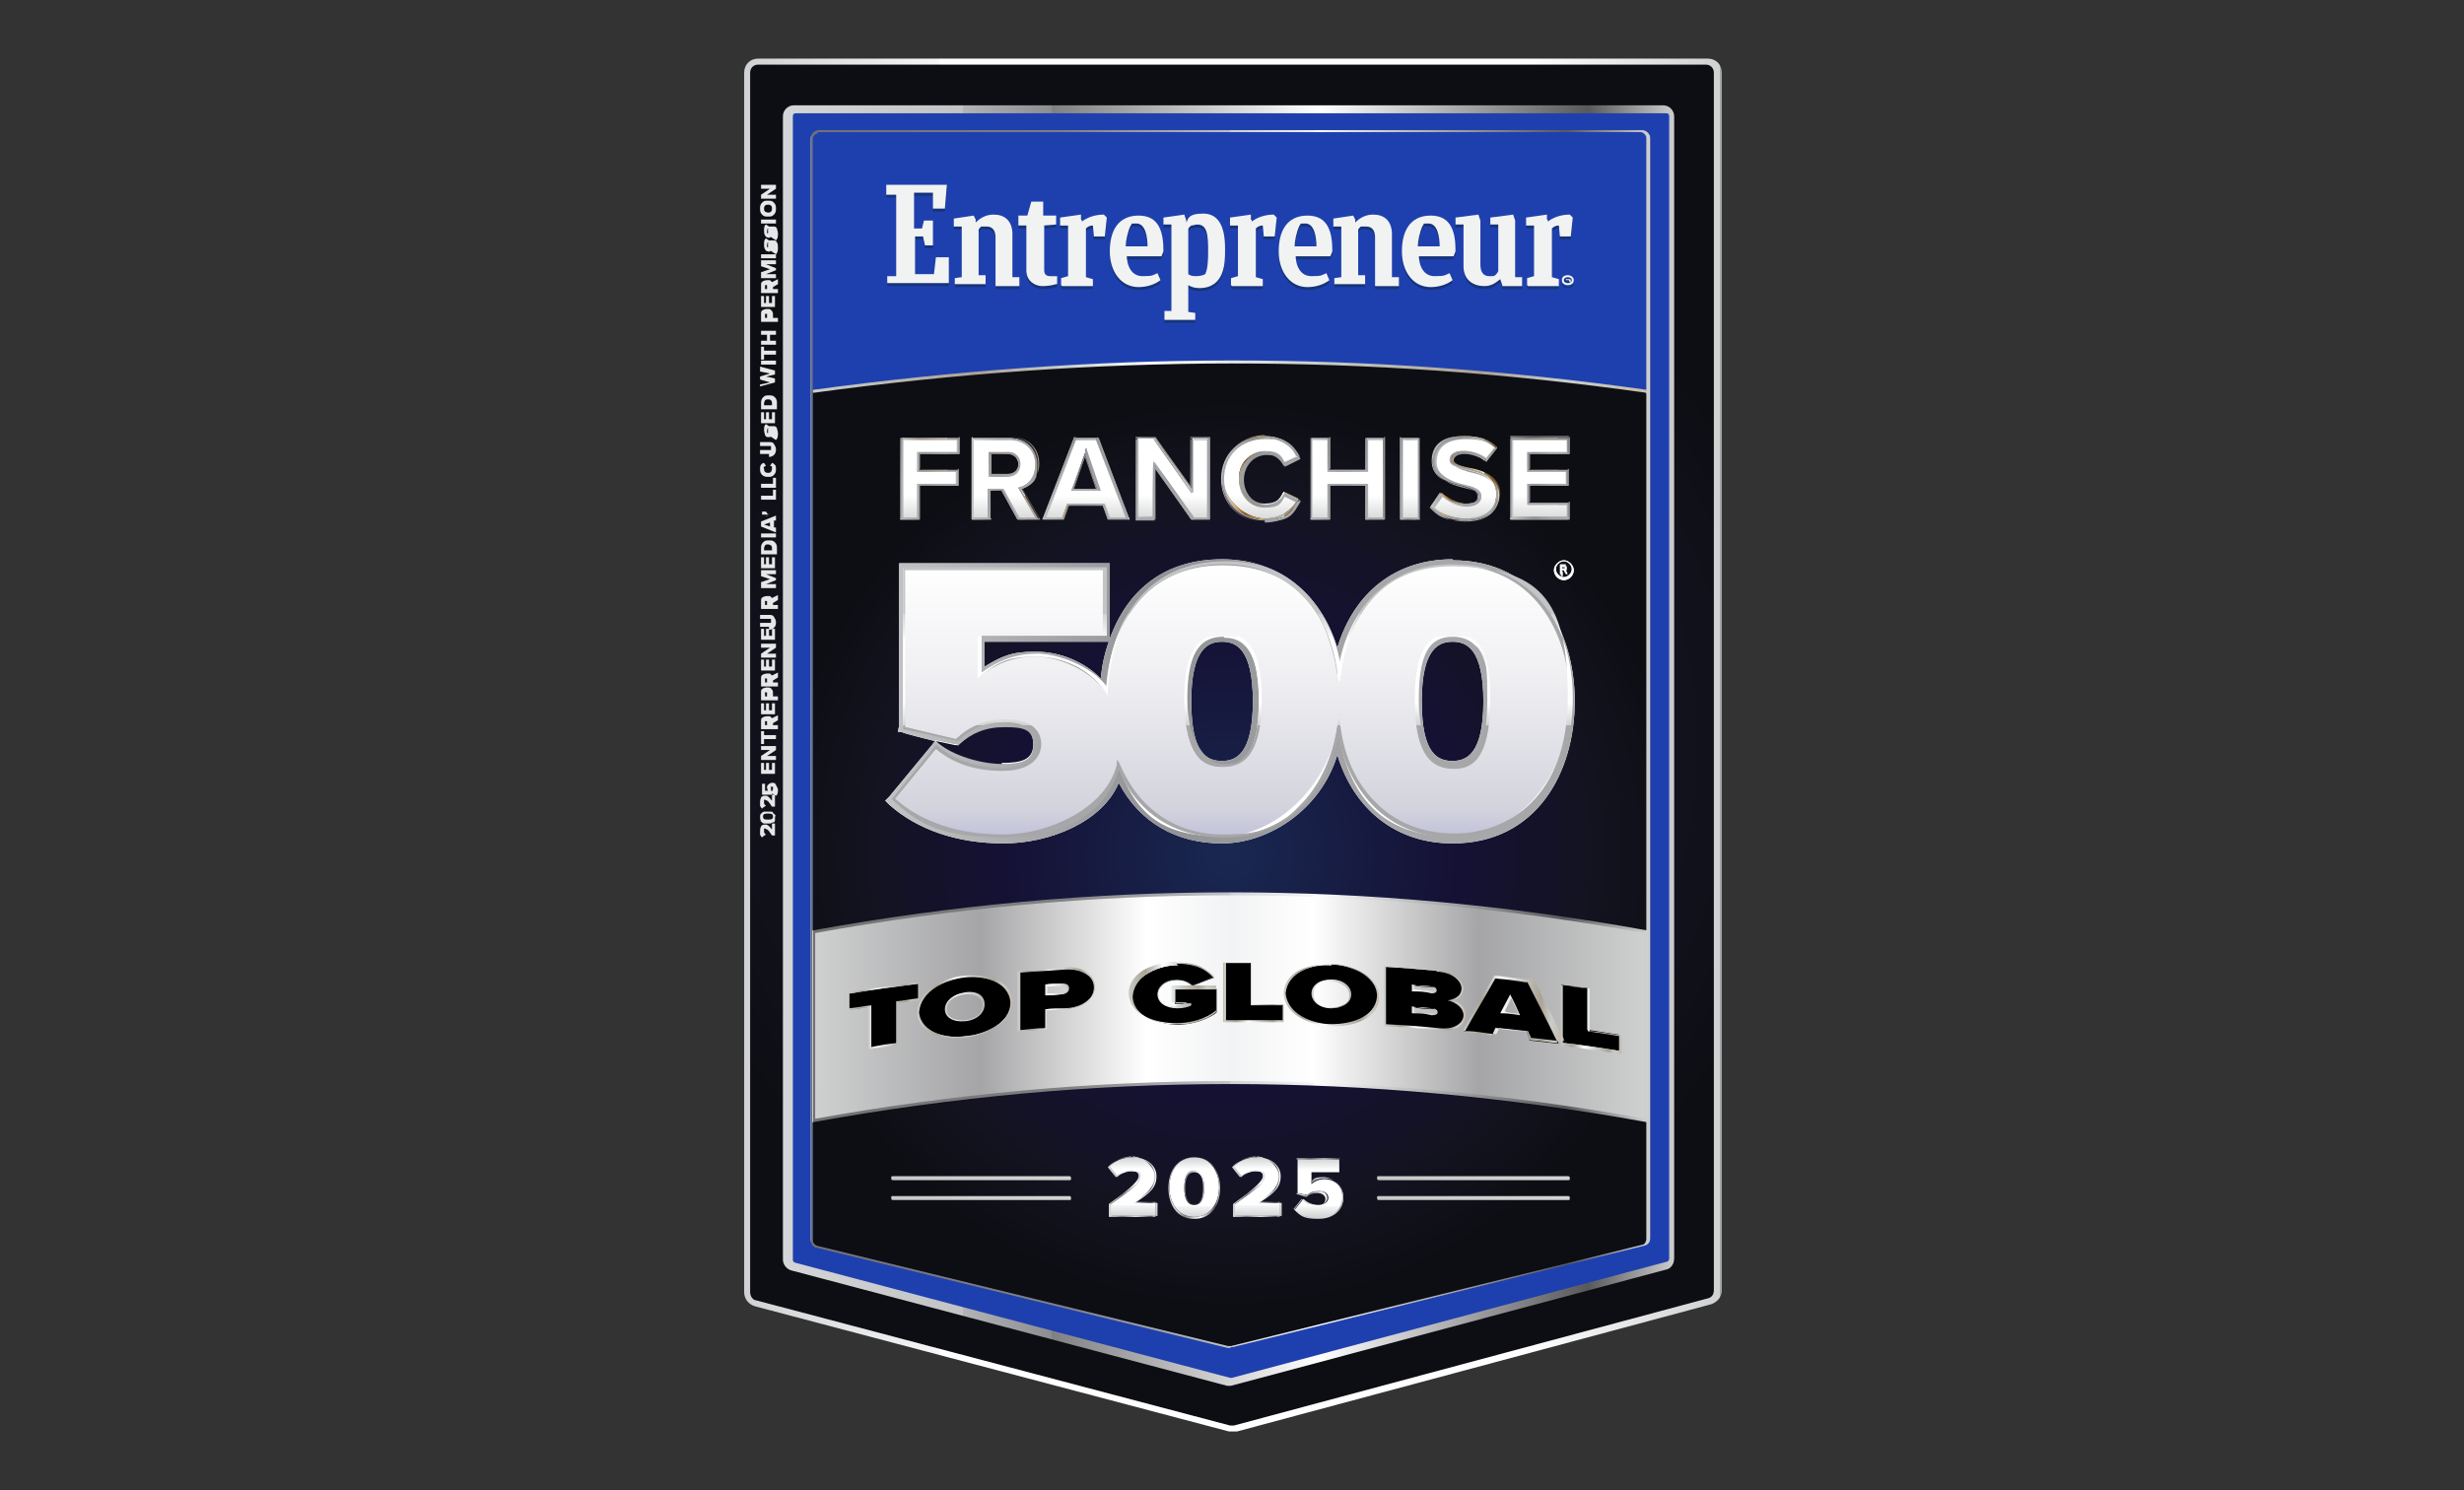 <?xml version="1.0" encoding="UTF-8"?>
<svg id="Layer_1" xmlns="http://www.w3.org/2000/svg" xmlns:xlink="http://www.w3.org/1999/xlink" version="1.1" viewBox="0 0 248 150">
  <rect x="0" y="0" width="248" height="150" fill="#333333" stroke="none"/>
  <!-- Generator: Adobe Illustrator 29.6.1, SVG Export Plug-In . SVG Version: 2.1.1 Build 9)  -->
  <defs>
    <style>
      .st0 {
        fill: none;
        stroke: url(#linear-gradient2);
      }

      .st0, .st1, .st2 {
        stroke-miterlimit: 10;
      }

      .st0, .st2 {
        stroke-width: .3px;
      }

      .st3 {
        fill: url(#linear-gradient9);
      }

      .st4 {
        fill: url(#linear-gradient3);
      }

      .st5 {
        fill: url(#linear-gradient6);
      }

      .st6 {
        fill: url(#linear-gradient8);
      }

      .st7 {
        fill: url(#linear-gradient7);
      }

      .st8 {
        fill: url(#linear-gradient5);
      }

      .st9 {
        fill: url(#linear-gradient4);
      }

      .st10 {
        fill: url(#linear-gradient31);
      }

      .st11 {
        fill: url(#linear-gradient30);
      }

      .st12 {
        fill: url(#linear-gradient38);
      }

      .st13 {
        fill: url(#linear-gradient32);
      }

      .st14 {
        fill: url(#linear-gradient61);
      }

      .st15 {
        fill: url(#linear-gradient60);
      }

      .st16 {
        fill: url(#linear-gradient62);
      }

      .st17 {
        fill: url(#linear-gradient69);
      }

      .st18 {
        fill: url(#linear-gradient65);
      }

      .st19 {
        fill: url(#linear-gradient68);
      }

      .st20 {
        fill: url(#linear-gradient67);
      }

      .st21 {
        fill: url(#linear-gradient64);
      }

      .st22 {
        fill: url(#linear-gradient63);
      }

      .st23 {
        fill: url(#linear-gradient66);
      }

      .st24 {
        fill: url(#linear-gradient71);
      }

      .st25 {
        fill: url(#linear-gradient70);
      }

      .st26 {
        fill: url(#linear-gradient39);
      }

      .st27 {
        fill: url(#linear-gradient34);
      }

      .st28 {
        fill: url(#linear-gradient37);
      }

      .st29 {
        fill: url(#linear-gradient35);
      }

      .st30 {
        fill: url(#linear-gradient33);
      }

      .st31 {
        fill: url(#linear-gradient36);
      }

      .st32 {
        fill: url(#linear-gradient40);
      }

      .st33 {
        fill: url(#linear-gradient41);
      }

      .st34 {
        fill: url(#linear-gradient42);
      }

      .st35 {
        fill: url(#linear-gradient46);
      }

      .st36 {
        fill: url(#linear-gradient48);
      }

      .st37 {
        fill: url(#linear-gradient43);
      }

      .st38 {
        fill: url(#linear-gradient44);
      }

      .st39 {
        fill: url(#linear-gradient47);
      }

      .st40 {
        fill: url(#linear-gradient45);
      }

      .st41 {
        fill: url(#linear-gradient49);
      }

      .st42 {
        fill: url(#linear-gradient75);
      }

      .st43 {
        fill: url(#linear-gradient73);
      }

      .st44 {
        fill: url(#linear-gradient74);
      }

      .st45 {
        fill: url(#linear-gradient72);
      }

      .st46 {
        fill: url(#linear-gradient50);
      }

      .st47 {
        fill: url(#linear-gradient51);
      }

      .st48 {
        fill: url(#linear-gradient52);
      }

      .st49 {
        fill: url(#linear-gradient59);
      }

      .st50 {
        fill: url(#linear-gradient53);
      }

      .st51 {
        fill: url(#linear-gradient54);
      }

      .st52 {
        fill: url(#linear-gradient55);
      }

      .st53 {
        fill: url(#linear-gradient58);
      }

      .st54 {
        fill: url(#linear-gradient28);
      }

      .st55 {
        fill: url(#linear-gradient29);
      }

      .st56 {
        fill: url(#linear-gradient18);
      }

      .st57 {
        fill: url(#linear-gradient13);
      }

      .st58 {
        fill: url(#linear-gradient12);
      }

      .st59 {
        fill: url(#linear-gradient15);
      }

      .st60 {
        fill: url(#linear-gradient16);
      }

      .st61 {
        fill: url(#linear-gradient11);
      }

      .st62 {
        fill: url(#linear-gradient10);
      }

      .st63 {
        fill: url(#linear-gradient17);
      }

      .st64 {
        fill: url(#linear-gradient14);
      }

      .st65 {
        fill: url(#linear-gradient19);
      }

      .st66 {
        fill: url(#linear-gradient23);
      }

      .st67 {
        fill: url(#linear-gradient22);
      }

      .st68 {
        fill: url(#linear-gradient24);
      }

      .st69 {
        fill: url(#linear-gradient25);
      }

      .st70 {
        fill: url(#linear-gradient21);
      }

      .st71 {
        fill: url(#linear-gradient20);
      }

      .st72 {
        fill: url(#linear-gradient27);
      }

      .st73 {
        fill: url(#linear-gradient26);
      }

      .st74 {
        fill: url(#radial-gradient);
      }

      .st75 {
        fill: url(#linear-gradient);
      }

      .st76 {
        fill: #16347c;
      }

      .st77 {
        fill: #f1f2f2;
      }

      .st1 {
        fill: #1e40af;
        stroke: url(#linear-gradient1);
      }

      .st1, .st78 {
        stroke-width: .1px;
      }

      .st79 {
        fill: #fff;
      }

      .st80 {
        fill: url(#radial-gradient1);
      }

      .st78 {
        stroke: #000;
      }

      .st2 {
        fill: url(#linear-gradient56);
        stroke: url(#linear-gradient57);
      }

      .st81 {
        fill: #e6e7e8;
      }
    </style>
    <radialGradient id="radial-gradient" cx="124" cy="76.2" fx="124" fy="76.2" r="59.3" gradientTransform="translate(0 151.2) scale(1 -1)" gradientUnits="userSpaceOnUse">
      <stop offset="0" stop-color="#192852"/>
      <stop offset=".3" stop-color="#151134"/>
      <stop offset=".7" stop-color="#131320"/>
      <stop offset="1" stop-color="#0d0e13"/>
    </radialGradient>
    <linearGradient id="linear-gradient" x1="74.9" y1="76.2" x2="173.1" y2="76.2" gradientTransform="translate(0 151.2) scale(1 -1)" gradientUnits="userSpaceOnUse">
      <stop offset="0" stop-color="#c1c3c5"/>
      <stop offset="0" stop-color="#cfd1d2"/>
      <stop offset=".2" stop-color="#f6f6f7"/>
      <stop offset=".2" stop-color="#fff"/>
      <stop offset=".5" stop-color="#fff"/>
      <stop offset=".8" stop-color="#fff"/>
      <stop offset="1" stop-color="#d0d1d1"/>
      <stop offset="1" stop-color="#a6a6a9"/>
    </linearGradient>
    <linearGradient id="linear-gradient1" x1="79.3" y1="76.2" x2="168.4" y2="76.2" gradientTransform="translate(0 151.2) scale(1 -1)" gradientUnits="userSpaceOnUse">
      <stop offset="0" stop-color="#c7baaa"/>
      <stop offset="0" stop-color="#c7ccc8"/>
      <stop offset=".2" stop-color="#a9a192"/>
      <stop offset=".3" stop-color="#c7ccc8"/>
      <stop offset=".4" stop-color="#fff"/>
      <stop offset=".6" stop-color="#c7ccc8"/>
      <stop offset=".8" stop-color="#a9a192"/>
      <stop offset=".9" stop-color="#c7ccc8"/>
      <stop offset="1" stop-color="#c7baaa"/>
    </linearGradient>
    <radialGradient id="radial-gradient1" cx="123.8" cy="65.2" fx="123.8" fy="65.2" r="45.9" gradientTransform="translate(0 151.2) scale(1 -1)" gradientUnits="userSpaceOnUse">
      <stop offset="0" stop-color="#192852"/>
      <stop offset=".5" stop-color="#151134"/>
      <stop offset=".8" stop-color="#131320"/>
      <stop offset="1" stop-color="#0d0e13"/>
    </radialGradient>
    <linearGradient id="linear-gradient2" x1="81.8" y1="113.2" x2="166" y2="113.2" gradientTransform="translate(0 151.2) scale(1 -1)" gradientUnits="userSpaceOnUse">
      <stop offset="0" stop-color="#c8bcac"/>
      <stop offset="0" stop-color="#caceca"/>
      <stop offset=".2" stop-color="#aca395"/>
      <stop offset=".3" stop-color="#caceca"/>
      <stop offset=".4" stop-color="#fff"/>
      <stop offset=".6" stop-color="#caceca"/>
      <stop offset=".8" stop-color="#aca395"/>
      <stop offset=".9" stop-color="#caceca"/>
      <stop offset="1" stop-color="#c8bcac"/>
    </linearGradient>
    <linearGradient id="linear-gradient3" x1="78.9" y1="76.2" x2="168.8" y2="76.2" gradientTransform="translate(0 151.2) scale(1 -1)" gradientUnits="userSpaceOnUse">
      <stop offset="0" stop-color="#d4d5d6"/>
      <stop offset=".2" stop-color="#c1c3c5"/>
      <stop offset=".2" stop-color="#b2b4b6"/>
      <stop offset=".3" stop-color="#8d8d90"/>
      <stop offset=".3" stop-color="#808083"/>
      <stop offset=".6" stop-color="#fff"/>
      <stop offset=".9" stop-color="#59595c"/>
      <stop offset="1" stop-color="#d0d1d1"/>
      <stop offset="1" stop-color="#a6a6a9"/>
    </linearGradient>
    <linearGradient id="linear-gradient4" x1="81.6" y1="76.8" x2="166.1" y2="76.8" gradientTransform="translate(0 151.2) scale(1 -1)" gradientUnits="userSpaceOnUse">
      <stop offset="0" stop-color="#d4d5d6"/>
      <stop offset="0" stop-color="#bababc"/>
      <stop offset="0" stop-color="#78787a"/>
      <stop offset="0" stop-color="#727274"/>
      <stop offset=".3" stop-color="#808083"/>
      <stop offset=".5" stop-color="#c1c3c5"/>
      <stop offset=".5" stop-color="#cfd1d2"/>
      <stop offset=".6" stop-color="#f6f6f7"/>
      <stop offset=".6" stop-color="#fff"/>
      <stop offset=".9" stop-color="#59595c"/>
      <stop offset="1" stop-color="#d0d1d1"/>
      <stop offset="1" stop-color="#a6a6a9"/>
    </linearGradient>
    <linearGradient id="linear-gradient5" x1="93.6" y1="112.6" x2="93.6" y2="98.5" gradientTransform="translate(0 151.2) scale(1 -1)" gradientUnits="userSpaceOnUse">
      <stop offset="0" stop-color="#c2c4c6"/>
      <stop offset="0" stop-color="#d0d2d3"/>
      <stop offset=".2" stop-color="#f7f7f8"/>
      <stop offset=".2" stop-color="#fff"/>
      <stop offset=".5" stop-color="#fff"/>
      <stop offset=".8" stop-color="#fff"/>
      <stop offset="1" stop-color="#d1d2d2"/>
      <stop offset="1" stop-color="#a7a7aa"/>
    </linearGradient>
    <linearGradient id="linear-gradient6" x1="90.7" y1="103.1" x2="96.5" y2="103.1" gradientTransform="translate(0 151.2) scale(1 -1)" gradientUnits="userSpaceOnUse">
      <stop offset="0" stop-color="#462c17"/>
      <stop offset="0" stop-color="#a4722a"/>
      <stop offset="0" stop-color="#fff"/>
      <stop offset=".2" stop-color="#d89c44"/>
      <stop offset=".3" stop-color="#8d5a24"/>
      <stop offset=".5" stop-color="#d5a44b"/>
      <stop offset=".7" stop-color="#f3e17e"/>
      <stop offset=".7" stop-color="#d8bf62"/>
      <stop offset=".8" stop-color="#fff"/>
      <stop offset=".8" stop-color="#9d752b"/>
      <stop offset="1" stop-color="#664219"/>
    </linearGradient>
    <linearGradient id="linear-gradient7" x1="93.6" y1="112.6" x2="93.6" y2="98.5" gradientTransform="translate(0 151.2) scale(1 -1)" gradientUnits="userSpaceOnUse">
      <stop offset="0" stop-color="#c1c3c5"/>
      <stop offset=".4" stop-color="#909294"/>
      <stop offset=".6" stop-color="#9e9fa2"/>
      <stop offset=".7" stop-color="#a6a6a9"/>
      <stop offset=".9" stop-color="#a7a8ab"/>
      <stop offset="1" stop-color="#a6a6a9"/>
      <stop offset="1" stop-color="#d0d1d1"/>
    </linearGradient>
    <linearGradient id="linear-gradient8" x1="90.6" y1="103" x2="96.6" y2="103" xlink:href="#linear-gradient7"/>
    <linearGradient id="linear-gradient9" x1="101.2" y1="112.6" x2="101.2" y2="98.5" xlink:href="#linear-gradient5"/>
    <linearGradient id="linear-gradient10" x1="97.8" y1="103.1" x2="104.5" y2="103.1" xlink:href="#linear-gradient6"/>
    <linearGradient id="linear-gradient11" x1="101.2" y1="112.6" x2="101.2" y2="98.5" xlink:href="#linear-gradient7"/>
    <linearGradient id="linear-gradient12" x1="97.8" y1="103" x2="104.7" y2="103" xlink:href="#linear-gradient7"/>
    <linearGradient id="linear-gradient13" x1="109.2" y1="112.6" x2="109.2" y2="98.5" xlink:href="#linear-gradient5"/>
    <linearGradient id="linear-gradient14" x1="105" y1="103" x2="113.5" y2="103" xlink:href="#linear-gradient6"/>
    <linearGradient id="linear-gradient15" x1="109.2" y1="112.6" x2="109.2" y2="98.5" xlink:href="#linear-gradient7"/>
    <linearGradient id="linear-gradient16" x1="104.9" y1="103" x2="113.6" y2="103" xlink:href="#linear-gradient7"/>
    <linearGradient id="linear-gradient17" x1="118" y1="112.6" x2="118" y2="98.5" xlink:href="#linear-gradient5"/>
    <linearGradient id="linear-gradient18" x1="114.4" y1="103.1" x2="121.7" y2="103.1" xlink:href="#linear-gradient6"/>
    <linearGradient id="linear-gradient19" x1="118" x2="118" y2="98.5" xlink:href="#linear-gradient7"/>
    <linearGradient id="linear-gradient20" x1="114.3" y1="103.1" x2="121.8" y2="103.1" xlink:href="#linear-gradient7"/>
    <linearGradient id="linear-gradient21" x1="126.9" y1="112.6" x2="126.9" y2="98.5" xlink:href="#linear-gradient5"/>
    <linearGradient id="linear-gradient22" x1="123" y1="103" x2="130.8" y2="103" xlink:href="#linear-gradient6"/>
    <linearGradient id="linear-gradient23" x1="126.9" y1="112.6" x2="126.9" y2="98.5" xlink:href="#linear-gradient7"/>
    <linearGradient id="linear-gradient24" x1="122.9" y1="103.1" x2="130.9" y2="103.1" xlink:href="#linear-gradient7"/>
    <linearGradient id="linear-gradient25" x1="135.6" y1="112.6" x2="135.6" y2="98.5" xlink:href="#linear-gradient5"/>
    <linearGradient id="linear-gradient26" x1="131.9" x2="139.3" xlink:href="#linear-gradient6"/>
    <linearGradient id="linear-gradient27" x1="135.6" y1="112.6" x2="135.6" y2="98.5" xlink:href="#linear-gradient7"/>
    <linearGradient id="linear-gradient28" x1="131.9" y1="103" x2="139.4" y2="103" xlink:href="#linear-gradient7"/>
    <linearGradient id="linear-gradient29" x1="141.9" y1="112.6" x2="141.9" y2="98.5" xlink:href="#linear-gradient5"/>
    <linearGradient id="linear-gradient30" x1="141" x2="142.8" xlink:href="#linear-gradient6"/>
    <linearGradient id="linear-gradient31" x1="141.9" y1="112.6" x2="141.9" y2="98.5" xlink:href="#linear-gradient7"/>
    <linearGradient id="linear-gradient32" x1="140.9" y1="103" x2="142.9" y2="103" xlink:href="#linear-gradient7"/>
    <linearGradient id="linear-gradient33" x1="147.4" y1="112.6" x2="147.4" y2="98.5" xlink:href="#linear-gradient5"/>
    <linearGradient id="linear-gradient34" x1="144" y1="103" x2="150.8" y2="103" xlink:href="#linear-gradient6"/>
    <linearGradient id="linear-gradient35" x1="147.4" y1="112.6" x2="147.4" y2="98.5" xlink:href="#linear-gradient7"/>
    <linearGradient id="linear-gradient36" x1="143.9" y1="103.1" x2="150.8" y2="103.1" xlink:href="#linear-gradient7"/>
    <linearGradient id="linear-gradient37" x1="155" y1="112.6" x2="155" y2="98.5" xlink:href="#linear-gradient5"/>
    <linearGradient id="linear-gradient38" x1="152.1" x2="157.9" xlink:href="#linear-gradient6"/>
    <linearGradient id="linear-gradient39" x1="155" x2="155" xlink:href="#linear-gradient7"/>
    <linearGradient id="linear-gradient40" x1="152" y1="103" x2="158" y2="103" xlink:href="#linear-gradient7"/>
    <linearGradient id="linear-gradient41" x1="123.9" y1="94.3" x2="123.9" y2="67" gradientTransform="translate(0 151.2) scale(1 -1)" gradientUnits="userSpaceOnUse">
      <stop offset="0" stop-color="#fff"/>
      <stop offset=".4" stop-color="#f0f0f3"/>
      <stop offset=".9" stop-color="#d3d3dd"/>
      <stop offset="1" stop-color="#c2c2db"/>
    </linearGradient>
    <linearGradient id="linear-gradient42" x1="89.1" y1="80.6" x2="158.5" y2="80.6" xlink:href="#linear-gradient7"/>
    <linearGradient id="linear-gradient43" x1="123.8" y1="89.4" x2="123.8" y2="78.2" xlink:href="#linear-gradient5"/>
    <linearGradient id="linear-gradient44" x1="-210.1" y1="32.6" x2="317.1" y2="32.6" gradientTransform="translate(0 151.2) scale(1 -1)" gradientUnits="userSpaceOnUse">
      <stop offset="0" stop-color="#fff"/>
      <stop offset=".4" stop-color="#929497"/>
      <stop offset=".7" stop-color="#f3f2f2"/>
      <stop offset="1" stop-color="#bcbdbf"/>
    </linearGradient>
    <linearGradient id="linear-gradient45" y1="30.6" y2="30.6" xlink:href="#linear-gradient44"/>
    <linearGradient id="linear-gradient46" x1="-182.4" x2="382.1" xlink:href="#linear-gradient44"/>
    <linearGradient id="linear-gradient47" x1="-182.4" y1="30.6" x2="382.1" y2="30.6" xlink:href="#linear-gradient44"/>
    <linearGradient id="linear-gradient48" x1="113.9" y1="28.7" x2="113.9" y2="34.7" xlink:href="#linear-gradient5"/>
    <linearGradient id="linear-gradient49" x1="111.4" y1="31.7" x2="116.3" y2="31.7" gradientTransform="translate(0 151.2) scale(1 -1)" gradientUnits="userSpaceOnUse">
      <stop offset="0" stop-color="#d5d6d7"/>
      <stop offset=".2" stop-color="#c2c4c6"/>
      <stop offset=".2" stop-color="#b3b5b7"/>
      <stop offset=".3" stop-color="#8d8e91"/>
      <stop offset=".3" stop-color="#808184"/>
      <stop offset=".6" stop-color="#fff"/>
      <stop offset=".9" stop-color="#59595c"/>
      <stop offset="1" stop-color="#d1d2d2"/>
      <stop offset="1" stop-color="#a7a7aa"/>
    </linearGradient>
    <linearGradient id="linear-gradient50" x1="120.2" y1="28.6" x2="120.2" y2="34.7" xlink:href="#linear-gradient5"/>
    <linearGradient id="linear-gradient51" x1="117.7" y1="31.6" x2="122.8" y2="31.6" xlink:href="#linear-gradient49"/>
    <linearGradient id="linear-gradient52" x1="126.4" y1="28.7" x2="126.4" y2="34.7" xlink:href="#linear-gradient5"/>
    <linearGradient id="linear-gradient53" x1="123.9" x2="128.9" xlink:href="#linear-gradient49"/>
    <linearGradient id="linear-gradient54" x1="132.8" y1="28.6" x2="132.8" y2="34.6" xlink:href="#linear-gradient5"/>
    <linearGradient id="linear-gradient55" x1="130.3" y1="31.6" x2="135.3" y2="31.6" xlink:href="#linear-gradient49"/>
    <linearGradient id="linear-gradient56" x1="81.9" y1="49.9" x2="165.7" y2="49.9" gradientTransform="translate(0 151.2) scale(1 -1)" gradientUnits="userSpaceOnUse">
      <stop offset="0" stop-color="#cfd0d0"/>
      <stop offset=".2" stop-color="#a5a5a7"/>
      <stop offset=".4" stop-color="#fff"/>
      <stop offset=".5" stop-color="#f2f3f4"/>
      <stop offset=".6" stop-color="#fff"/>
      <stop offset=".8" stop-color="#a5a5a7"/>
      <stop offset="1" stop-color="#cfd0d0"/>
    </linearGradient>
    <linearGradient id="linear-gradient57" x1="81.8" y1="49.9" x2="165.9" y2="49.9" xlink:href="#linear-gradient4"/>
    <linearGradient id="linear-gradient58" x1="88.9" y1="45.6" x2="88.9" y2="52.3" gradientTransform="translate(0 151.2) scale(1 -1)" gradientUnits="userSpaceOnUse">
      <stop offset="0" stop-color="#192852"/>
      <stop offset=".5" stop-color="#151134"/>
      <stop offset=".8" stop-color="#131320"/>
      <stop offset="1" stop-color="#0d0e13"/>
    </linearGradient>
    <linearGradient id="linear-gradient59" x1="97.1" y1="46.8" x2="97.1" y2="52.9" xlink:href="#linear-gradient58"/>
    <linearGradient id="linear-gradient60" x1="106.4" y1="47.4" x2="106.4" y2="53.7" xlink:href="#linear-gradient58"/>
    <linearGradient id="linear-gradient61" x1="118" y1="48.3" x2="118" y2="54.2" xlink:href="#linear-gradient58"/>
    <linearGradient id="linear-gradient62" x1="126.2" y1="48.3" x2="126.2" y2="54.3" xlink:href="#linear-gradient58"/>
    <linearGradient id="linear-gradient63" x1="134" y1="48.1" x2="134" y2="54.1" xlink:href="#linear-gradient58"/>
    <linearGradient id="linear-gradient64" x1="143.4" y1="47.5" x2="143.4" y2="53.8" xlink:href="#linear-gradient58"/>
    <linearGradient id="linear-gradient65" x1="152.1" y1="46.2" x2="152.1" y2="52.9" xlink:href="#linear-gradient58"/>
    <linearGradient id="linear-gradient66" x1="160.1" y1="45.3" x2="160.1" y2="52.1" xlink:href="#linear-gradient58"/>
    <linearGradient id="linear-gradient67" x1="85.2" y1="49" x2="92.6" y2="49" gradientTransform="translate(0 151.2) scale(1 -1)" gradientUnits="userSpaceOnUse">
      <stop offset="0" stop-color="#c7bbab"/>
      <stop offset="0" stop-color="#c9cdc9"/>
      <stop offset=".2" stop-color="#aba294"/>
      <stop offset=".3" stop-color="#c9cdc9"/>
      <stop offset=".4" stop-color="#fff"/>
      <stop offset=".6" stop-color="#c9cdc9"/>
      <stop offset=".8" stop-color="#aba294"/>
      <stop offset=".9" stop-color="#c9cdc9"/>
      <stop offset="1" stop-color="#c7bbab"/>
    </linearGradient>
    <linearGradient id="linear-gradient68" x1="92.4" y1="49.9" x2="101.9" y2="49.9" xlink:href="#linear-gradient67"/>
    <linearGradient id="linear-gradient69" x1="102.4" y1="50.6" x2="110.3" y2="50.6" xlink:href="#linear-gradient67"/>
    <linearGradient id="linear-gradient70" x1="113.5" y1="51.3" x2="122.4" y2="51.3" xlink:href="#linear-gradient67"/>
    <linearGradient id="linear-gradient71" x1="123.2" y1="51.3" x2="129.3" y2="51.3" xlink:href="#linear-gradient67"/>
    <linearGradient id="linear-gradient72" x1="129.2" y1="51.1" x2="138.8" y2="51.1" xlink:href="#linear-gradient67"/>
    <linearGradient id="linear-gradient73" x1="139.3" y1="50.6" x2="147.5" y2="50.6" xlink:href="#linear-gradient67"/>
    <linearGradient id="linear-gradient74" x1="147.1" y1="49.5" x2="157.1" y2="49.5" xlink:href="#linear-gradient67"/>
    <linearGradient id="linear-gradient75" x1="157" y1="48.7" x2="163.1" y2="48.7" xlink:href="#linear-gradient67"/>
  </defs>
  <g>
    <g>
      <path class="st74" d="M171.7,6.5h-95.4c-.4,0-.8.3-.8.8v122.8c0,.4.2.7.6.8l47.7,12.6c0,0,.1,0,.2,0s.1,0,.2,0l47.7-12.8c.3,0,.6-.4.6-.8V7.3c0-.4-.3-.8-.8-.8Z"/>
      <path class="st75" d="M171.7,6.5c.4,0,.8.3.8.8v122.6c0,.4-.2.7-.6.8l-47.7,12.8c0,0-.1,0-.2,0s-.1,0-.2,0l-47.7-12.6c-.3,0-.6-.4-.6-.8V7.3c0-.4.3-.8.8-.8h95.4M171.7,5.9h-95.4c-.8,0-1.4.6-1.4,1.4v122.8c0,.6.4,1.2,1.1,1.4l47.7,12.6c.1,0,.2,0,.4,0s.2,0,.4,0l47.7-12.8c.6-.2,1.1-.7,1.1-1.4V7.3c0-.8-.6-1.4-1.4-1.4h0Z"/>
    </g>
    <path class="st1" d="M167.6,10.9h-87.5c-.4,0-.7.3-.7.7v115.1c0,.3.2.6.5.7l43.8,11.6c0,0,.1,0,.2,0s.1,0,.2,0l43.8-11.7c.3,0,.5-.4.5-.7V11.7c0-.4-.3-.7-.7-.7h0Z"/>
    <g>
      <path class="st80" d="M165.9,39.4c-28.5-4-55.3-3.9-84.1,0v.5s0,6.5,0,6.5h0c0,.1,0,78.3,0,78.3,0,.3,0,.6.3.7l41.7,10.2,41.7-10.3c.4,0,.3-.4.3-.8V46.4h0v-6.8s0-.2,0-.2h0Z"/>
      <path class="st0" d="M165.8,39.6v-.2c-28.5-4-55.3-3.9-84,0"/>
    </g>
    <path class="st4" d="M123.8,139.5c0,0-.2,0-.3,0l-43.8-11.6c-.5-.1-.9-.6-.9-1.1V11.7c0-.6.5-1.1,1.1-1.1h87.5c.6,0,1.1.5,1.1,1.1v115c0,.5-.3,1-.8,1.1l-43.8,11.7c0,0-.2,0-.3,0h0ZM80.1,11.4c-.2,0-.3.1-.3.3v115.1c0,.1,0,.2.2.3l43.8,11.6h.2l43.8-11.7c.1,0,.2-.2.2-.3V11.7c0-.2-.1-.3-.3-.3,0,0-87.5,0-87.5,0Z"/>
    <path class="st9" d="M123.8,135.7c0,0-.1,0-.2,0l-41.4-10.1c-.3,0-.6-.4-.6-.8V13.9c0-.4.4-.8.8-.8h82.9c.4,0,.8.4.8.8v110.7c0,.4-.2.7-.6.8l-41.4,10.2c0,0-.1,0-.2,0h0ZM82.4,13.4c-.3,0-.6.3-.6.6v110.8c0,.3.2.5.4.6l41.4,10.1c0,0,.2,0,.3,0l41.4-10.2c.2,0,.4-.3.4-.6V13.9c0-.3-.3-.6-.6-.6h-82.9Z"/>
    <g>
      <g>
        <path class="st79" d="M146.2,56.3c-5.7,0-9.9,3.3-11.6,8.9-1.7-5.5-5.9-8.9-11.6-8.9s-9.5,3-11.3,8v-7.6h-21.2v16.5c-.1,0-.1.5-.1.5h.4c0,.1,3.3.9,3.3.9l-.3.4-4.3,5.2-.4.4.4.4c2.8,2.5,6.8,3.9,11.5,3.9s10-2.2,11.6-6.1c2.1,4,5.8,6.1,10.4,6.1s9.9-3.3,11.6-8.9c1.7,5.5,5.9,8.9,11.6,8.9,8.5,0,12.3-7.2,12.3-14.3s-3.8-14.2-12.3-14.2h0ZM98.6,68.2h0s0,0,0,0ZM100.9,77c-2.4,0-4.8-.8-6.4-2.1l-.3-.3,1.9.4h.3c0,0,.2-.2.2-.2,1.2-1.1,2.6-1.7,4.5-1.7s2.9.2,2.9,1.8-1.2,1.9-3.2,1.9h0ZM103.2,73s0,0,0,0h0s0,0,0,0h0ZM102.4,72.8c-.4,0-.8-.1-1.2-.1.5,0,.9,0,1.2.1ZM110.8,68.3c-1.7-1.7-4.1-2.7-6.6-2.7s-3.4.5-5.1,1.5v-2.5h12.5c-.4,1.1-.7,2.4-.8,3.7h0ZM123,76.6c-1.5,0-3.1-.7-3.1-6s1.7-6,3.1-6,3.1.7,3.1,6-1.7,6-3.1,6ZM146.2,76.6c-1.5,0-3.1-.7-3.1-6s1.7-6,3.1-6,3.1.7,3.1,6-1.7,6-3.1,6ZM155.9,78.9c1.3-2.1,1.9-4.8,2.1-7.5-.1,2.7-.8,5.4-2.1,7.5h0Z"/>
        <path class="st79" d="M157.2,57.4h.2l.2.4h.2l-.2-.4c0,0,0,0,.1,0,0,0,0,0,0-.2s0-.2,0-.2c0,0-.2,0-.3,0h-.3v1h.2v-.4h0ZM157.2,57h.2c0,0,0,0,.1,0s0,0,0,.1,0,0,0,.1c0,0,0,0-.1,0h-.2v-.3h0Z"/>
        <path class="st79" d="M157.4,58.4c.6,0,1-.5,1-1s-.5-1-1-1-1,.5-1,1,.5,1,1,1ZM157.4,56.5c.5,0,.8.4.8.8s-.4.8-.8.8-.8-.4-.8-.8.4-.8.8-.8Z"/>
      </g>
      <g>
        <g>
          <g>
            <g>
              <path class="st8" d="M90.8,52.2v-8.1h5.7v1.5h-4v1.8h3.9v1.5h-3.9v3.4h-1.7,0Z"/>
              <path class="st5" d="M96.5,44.1v1.5h-4v1.8h3.9v1.5h-3.9v3.4h-1.7v-8.1h5.7M96.5,44.1h-5.8v8.2h1.8v-3.4h3.9v-1.6h-3.9v-1.6h4v-1.6h0Z"/>
            </g>
            <g>
              <path class="st7" d="M92.5,52.3h-1.9v-8.2h5.9v1.6h-4v1.6h3.9v1.6h-3.9v3.4h0ZM90.8,52.1h1.6v-3.4h3.9v-1.3h-3.9v-1.9h4v-1.3h-5.5v7.9h0Z"/>
              <path class="st6" d="M96.5,44v1.6h-4v1.6h3.9v1.6h-3.9v3.4h-1.9v-8.2h5.9M90.8,52.1h1.6v-3.4h3.9v-1.3h-3.9v-1.9h4v-1.3h-5.5v7.9M96.6,44h-6v8.3h2v-3.4h3.9v-1.7h-3.9v-1.5h4v-1.7h0ZM90.9,44.3h5.4v1.2h-4v2h3.9v1.2h-3.9v3.4h-1.5v-7.8h0Z"/>
            </g>
          </g>
          <g>
            <g>
              <path class="st3" d="M102.4,52.2l-1.6-2.9h-1.3v2.9h-1.7v-8.1h3.8c1.7,0,2.7,1.1,2.7,2.6s-.9,2.2-1.8,2.4l1.8,3.1h-2ZM101.4,45.6h-1.8v2.2h1.8c.7,0,1.2-.4,1.2-1.1s-.5-1.1-1.2-1.1h0Z"/>
              <path class="st62" d="M101.7,44.1c1.7,0,2.7,1.1,2.7,2.6s-.9,2.2-1.8,2.4l1.8,3.1h-2l-1.6-2.9h-1.3v2.9h-1.7v-8.1h3.8M99.6,47.8h1.8c.7,0,1.2-.4,1.2-1.1s-.5-1.1-1.2-1.1h-1.8v2.2M101.7,44.1h-3.8v8.2h1.8v-2.9h1.2l1.6,2.9h0s2.1,0,2.1,0h0c0,0-1.8-3.1-1.8-3.1,1.3-.3,1.7-1.5,1.7-2.4,0-1.6-1.1-2.7-2.8-2.7h0ZM99.7,45.7h1.7c.7,0,1.1.4,1.1,1.1s-.5,1.1-1.1,1.1h-1.7v-2.1h0Z"/>
            </g>
            <g>
              <path class="st61" d="M104.5,52.3h-2.1l-1.6-2.9h-1.1v2.9h-1.9v-8.2h3.8c1.7,0,2.8,1.1,2.8,2.7s-.5,2.1-1.7,2.4l1.8,3.1h0ZM102.5,52.1h1.8l-1.8-3h0c.8-.2,1.7-.9,1.7-2.4s-1.1-2.5-2.6-2.5h-3.7v7.9h1.6v-2.9h1.4l1.6,2.9h0ZM101.4,47.9h-1.9v-2.4h1.9c.8,0,1.3.5,1.3,1.2s-.5,1.2-1.3,1.2ZM99.7,47.7h1.7c.7,0,1.1-.4,1.1-1s-.5-1-1.1-1h-1.7v2.1Z"/>
              <path class="st58" d="M101.7,44c1.7,0,2.8,1.1,2.8,2.7s-.5,2.1-1.7,2.4l1.8,3.1h-2.1l-1.6-2.9h-1.1v2.9h-1.9v-8.2h3.8M98,52.1h1.6v-2.9h1.4l1.6,2.9h1.8l-1.8-3h0c.8-.2,1.7-.9,1.7-2.4s-1.1-2.5-2.6-2.5h-3.7v7.9M101.4,45.5c.8,0,1.3.5,1.3,1.2s-.5,1.2-1.3,1.2h-1.9v-2.4h1.9M99.7,47.7h1.7c.7,0,1.1-.4,1.1-1s-.5-1-1.1-1h-1.7v2.1M101.7,44h-3.9v8.3h2v-2.9h1l1.6,2.9h0s2.3,0,2.3,0h0c0,0-1.8-3.1-1.8-3.1,1.2-.4,1.7-1.6,1.7-2.5,0-1.6-1.1-2.7-2.8-2.7h0ZM98,44.3h3.6c1.5,0,2.6,1,2.6,2.5s-.9,2.1-1.7,2.3h0s0,0,0,0c0,0,0,0,0,0l1.7,3h-1.7l-1.6-2.9h0s-1.5,0-1.5,0v2.9h-1.5v-7.8h0ZM101.4,45.5h-1.9v2.5h1.9c.8,0,1.3-.5,1.3-1.2s-.6-1.2-1.3-1.2h0ZM99.8,45.7h1.7c.6,0,1.1.4,1.1,1s-.4,1-1.1,1h-1.7v-1.9h0Z"/>
            </g>
          </g>
          <g>
            <g>
              <path class="st57" d="M111.5,52.2l-.5-1.4h-3.6l-.5,1.4h-1.9l3.1-8.1h2.2l3.1,8.1h-1.9ZM109.2,45.6l-1.3,3.7h2.7l-1.3-3.7Z"/>
              <path class="st64" d="M110.3,44.1l3.1,8.1h-1.9l-.5-1.4h-3.6l-.5,1.4h-1.9l3.1-8.1h2.2M107.9,49.3h2.7l-1.3-3.7-1.3,3.7M110.4,44.1h-2.2s-3.1,8.1-3.1,8.1h0c0,0,2,0,2,0h0s.5-1.4.5-1.4h3.5l.5,1.4h0s2,0,2,0h0c0,0-3.1-8.1-3.1-8.1h0s0,0,0,0h0ZM108,49.2l1.3-3.5,1.2,3.5h-2.5Z"/>
            </g>
            <g>
              <path class="st59" d="M113.5,52.3h-2l-.5-1.4h-3.5l-.5,1.4h-2l3.2-8.2h2.3c0,0,3.2,8.2,3.2,8.2h0ZM111.6,52.1h1.7l-3-7.9h-2l-3.1,7.9h1.7l.5-1.4h3.7l.5,1.4h0ZM110.7,49.4h-2.9l1.5-4,1.4,4ZM108,49.2h2.4l-1.2-3.4-1.2,3.4h0Z"/>
              <path class="st60" d="M110.4,44h0c0,0,3.2,8.2,3.2,8.2h-2l-.5-1.4h-3.5l-.5,1.4h-2l3.2-8.2h2.3M105.2,52.1h1.7l.5-1.4h3.7l.5,1.4h1.7l-3-7.9h-2l-3.1,7.9M109.2,45.4l1.4,4h-2.9l1.5-4M108,49.2h2.4l-1.2-3.4-1.2,3.4M110.4,44h-2.3s-3.2,8.3-3.2,8.3h0c0,0,2.2,0,2.2,0h0s.5-1.4.5-1.4h3.4l.5,1.4h0s2.2,0,2.2,0h0c0,0-3.1-8.2-3.1-8.2h0c0,0,0,0,0,0h0ZM108.3,44.3h2l3,7.8h-1.6l-.5-1.4h0s-3.8,0-3.8,0h0s-.5,1.4-.5,1.4h-1.6l3-7.8h0ZM109.2,45.2v.2c0,0-1.5,4-1.5,4h0c0,0,3.1,0,3.1,0h0c0,0-1.4-4.1-1.4-4.1v-.2h0ZM108.1,49.2l1.1-3.2,1.1,3.2h-2.3Z"/>
            </g>
          </g>
          <g>
            <g>
              <path class="st63" d="M120,52.2l-3.8-5.4v5.4h-1.7v-8.1h1.8l3.7,5.2v-5.2h1.7v8.1h-1.7Z"/>
              <path class="st56" d="M121.6,44.1v8.1h-1.7l-3.8-5.4v5.4h-1.7v-8.1h1.8l3.7,5.2v-5.2h1.7M121.7,44.1h-1.8v5.1l-3.6-5.1h0s-1.9,0-1.9,0v8.2h1.8v-5.3l3.7,5.3h0s1.8,0,1.8,0v-8.2h0Z"/>
            </g>
            <g>
              <path class="st65" d="M121.7,52.3h-1.8s-3.7-5.2-3.7-5.2v5.3h-1.9v-8.2h1.9l3.6,5.1v-5.1h1.9v8.2h0ZM120,52.1h1.5v-7.9h-1.6v5.4l-3.8-5.4h-1.6v7.9h1.6v-5.6l4,5.6h0Z"/>
              <path class="st71" d="M121.7,44v8.2h-1.8s-3.7-5.2-3.7-5.2v5.3h-1.9v-8.2h1.9l3.6,5.1v-5.1h1.9M120,49.6l-3.8-5.4h-1.6v7.9h1.6v-5.6l4,5.6h1.5v-7.9h-1.6v5.4M121.8,44h-2v4.9l-3.5-4.9h0s-2,0-2,0v8.3h2v-5.1l3.6,5.1h0c0,0,1.9,0,1.9,0v-8.3h0ZM120,44.3h1.5v7.8h-1.5l-3.9-5.6v-.2c-.1,0-.1,5.7-.1,5.7h-1.5v-7.8h1.6l3.8,5.4v.2c.1,0,.1-5.5.1-5.5h0Z"/>
            </g>
          </g>
          <g>
            <g>
              <path class="st70" d="M123.1,48.2c0-2.5,1.9-4.2,4.2-4.2s2.9,1,3.4,2l-1.5.7c-.3-.6-1.1-1.2-2-1.2-1.4,0-2.5,1.1-2.5,2.6s1.1,2.6,2.5,2.6,1.6-.5,2-1.2l1.5.7c-.6,1-1.6,2-3.4,2s-4.2-1.7-4.2-4.2h0Z"/>
              <path class="st67" d="M127.3,44c1.8,0,2.9,1,3.4,2l-1.5.7c-.3-.6-1.1-1.2-2-1.2-1.4,0-2.5,1.1-2.5,2.6s1.1,2.6,2.5,2.6,1.6-.5,2-1.2l1.5.7c-.6,1-1.6,2-3.4,2s-4.2-1.7-4.2-4.2,1.9-4.2,4.2-4.2M127.3,43.9c-2.5,0-4.3,1.8-4.3,4.2s1.8,4.2,4.3,4.2,2.7-.7,3.5-2h0c0,0,0,0,0,0l-1.5-.7h0s0,0,0,0c-.4.7-1.1,1.1-1.9,1.1-1.4,0-2.4-1.1-2.4-2.6s1-2.6,2.4-2.6,1.5.4,1.9,1.1h0c0,0,0,0,0,0l1.5-.7h0s0,0,0,0c-.5-.9-1.5-2-3.5-2h0Z"/>
            </g>
            <g>
              <path class="st66" d="M127.3,52.4c-2.5,0-4.3-1.8-4.3-4.2s1.8-4.2,4.3-4.2,3,1.1,3.5,2h0c0,0-1.6.9-1.6.9h0c-.4-.8-1.1-1.2-1.9-1.2-1.4,0-2.4,1.1-2.4,2.6s1,2.6,2.4,2.6,1.5-.4,1.9-1.1h0c0,0,1.6.7,1.6.7h0c-.8,1.4-1.9,2.1-3.5,2.1h0ZM127.3,44.1c-2.4,0-4.1,1.7-4.1,4.1s1.7,4.1,4.1,4.1,2.6-.6,3.3-1.9l-1.3-.6c-.4.7-1.1,1.1-2,1.1-1.5,0-2.5-1.2-2.5-2.7s1.1-2.7,2.5-2.7,1.6.4,2,1.1l1.3-.6c-.7-1.2-1.8-1.9-3.3-1.9h0Z"/>
              <path class="st68" d="M127.3,43.9c1.9,0,3,1.1,3.5,2h0c0,0-1.6.9-1.6.9h0c-.4-.8-1.1-1.2-1.9-1.2-1.4,0-2.4,1.1-2.4,2.6s1,2.6,2.4,2.6,1.5-.4,1.9-1.1h0c0,0,1.6.7,1.6.7h0c-.8,1.4-1.9,2.1-3.5,2.1-2.5,0-4.3-1.8-4.3-4.2s1.8-4.2,4.3-4.2M127.3,52.2c1.5,0,2.6-.6,3.3-1.9l-1.3-.6c-.4.7-1.1,1.1-2,1.1-1.5,0-2.5-1.2-2.5-2.7s1.1-2.7,2.5-2.7,1.6.4,2,1.1l1.3-.6c-.7-1.2-1.8-1.9-3.3-1.9-2.4,0-4.1,1.7-4.1,4.1s1.7,4.1,4.1,4.1M127.3,43.9c-2.5,0-4.4,1.8-4.4,4.3s1.8,4.3,4.4,4.3,2.8-.7,3.6-2h0c0,0,0-.1,0-.1h0s-1.6-.8-1.6-.8h0s0,0,0,0h0c-.3.7-1.1,1.2-1.8,1.2-1.3,0-2.3-1.1-2.3-2.5s1-2.5,2.3-2.5,1.5.4,1.8,1.1h0c0,0,0,.1,0,.1h0s1.6-.8,1.6-.8h0s0,0,0,0h0c-.5-1-1.6-2.1-3.6-2.1h0ZM127.3,52.2c-2.4,0-4.1-1.7-4.1-4s1.7-4,4.1-4,2.5.6,3.2,1.8l-1.2.6c-.4-.7-1.2-1.1-2-1.1-1.5,0-2.6,1.2-2.6,2.8s1.1,2.8,2.6,2.8,1.6-.4,2-1.1l1.2.6c-.7,1.2-1.8,1.8-3.2,1.8h0Z"/>
            </g>
          </g>
          <g>
            <g>
              <path class="st69" d="M137.5,52.2v-3.4h-3.8v3.4h-1.7v-8.1h1.7v3.2h3.8v-3.2h1.7v8.1h-1.7Z"/>
              <path class="st73" d="M139.2,44.1v8.1h-1.7v-3.4h-3.8v3.4h-1.7v-8.1h1.7v3.2h3.8v-3.2h1.7M139.3,44.1h-1.8v3.2h-3.7v-3.2h-1.8v8.2h1.8v-3.4h3.7v3.4h1.8v-8.2h0Z"/>
            </g>
            <g>
              <path class="st72" d="M139.3,52.3h-1.9v-3.4h-3.6v3.4h-1.9v-8.2h1.9v3.2h3.6v-3.2h1.9v8.2ZM137.6,52.1h1.6v-7.9h-1.6v3.2h-4v-3.2h-1.6v7.9h1.6v-3.4h4v3.4Z"/>
              <path class="st54" d="M139.3,44v8.2h-1.9v-3.4h-3.6v3.4h-1.9v-8.2h1.9v3.2h3.6v-3.2h1.9M133.6,47.4v-3.2h-1.6v7.9h1.6v-3.4h4v3.4h1.6v-7.9h-1.6v3.2h-4M139.4,44h-2v3.2h-3.5v-3.2h-2v8.3h2v-3.4h3.5v3.4h2v-8.3h0ZM137.7,44.3h1.5v7.8h-1.5v-3.4h-4.1v3.4h-1.5v-7.8h1.5v3.2h4.1v-3.2h0Z"/>
            </g>
          </g>
          <g>
            <g>
              <path class="st55" d="M141.1,52.2v-8.1h1.7v8.1h-1.7Z"/>
              <path class="st11" d="M142.8,44.1v8.1h-1.7v-8.1h1.7M142.8,44.1h-1.8v8.2h1.8v-8.2h0Z"/>
            </g>
            <g>
              <path class="st10" d="M142.9,52.3h-1.9v-8.2h1.9v8.2ZM141.2,52.1h1.6v-7.9h-1.6v7.9Z"/>
              <path class="st13" d="M142.9,44v8.2h-1.9v-8.2h1.9M141.2,52.1h1.6v-7.9h-1.6v7.9M142.9,44h-2v8.3h2v-8.3h0ZM141.2,44.3h1.5v7.8h-1.5v-7.8h0Z"/>
            </g>
          </g>
          <g>
            <g>
              <path class="st30" d="M145,49.7c.6.6,1.5,1.1,2.6,1.1s1.4-.4,1.4-.9-.7-.8-1.6-1c-1.3-.3-3-.7-3-2.5s1.2-2.4,3.1-2.4,2.4.4,3.1,1.1l-1,1.3c-.6-.6-1.5-.9-2.3-.9s-1.2.3-1.2.8.7.7,1.6.9c1.3.3,3,.7,3,2.5s-1.1,2.6-3.2,2.6-2.7-.5-3.4-1.3l.9-1.3h0Z"/>
              <path class="st27" d="M147.4,44c1.3,0,2.4.4,3.1,1.1l-1,1.3c-.6-.6-1.5-.9-2.3-.9s-1.2.3-1.2.8.7.7,1.6.9c1.3.3,3,.7,3,2.5s-1.1,2.6-3.2,2.6-2.7-.5-3.4-1.3l.9-1.3c.6.6,1.5,1.1,2.6,1.1s1.4-.4,1.4-.9-.7-.8-1.6-1c-1.3-.3-3-.7-3-2.5s1.2-2.4,3.1-2.4M147.4,43.9c-1.8,0-3.1,1-3.1,2.5s1.7,2.2,3,2.5h0c.9.2,1.6.4,1.6,1s-.4.8-1.3.8-2.1-.7-2.5-1.1h0c0,0,0,0,0,0l-.9,1.3h0s0,0,0,0c.9.9,2,1.3,3.5,1.3,2.1,0,3.3-1,3.3-2.6s-1.8-2.3-3.1-2.5c-1-.2-1.6-.4-1.6-.9s.4-.8,1.1-.8,1.7.3,2.3.9h0s0,0,0,0l1-1.3h0s0,0,0,0c-.8-.8-1.9-1.1-3.2-1.1h0Z"/>
            </g>
            <g>
              <path class="st29" d="M147.5,52.4c-1.4,0-2.6-.4-3.5-1.3h0s1-1.5,1-1.5h0c.4.5,1.2,1.1,2.5,1.1s1.3-.4,1.3-.8-.6-.7-1.6-1h0c-1.3-.3-3-.7-3-2.5s1.3-2.5,3.1-2.5,2.4.4,3.2,1.1h0s-1.1,1.4-1.1,1.4h0c-.6-.6-1.4-.9-2.3-.9s-1.1.3-1.1.7.6.6,1.5.9c1.3.3,3.1.7,3.1,2.6s-1.2,2.7-3.3,2.7h0ZM144.2,51c.8.8,1.9,1.2,3.3,1.2,2,0,3.2-.9,3.2-2.5s-1.6-2.1-3-2.4c-.9-.2-1.7-.4-1.7-1s.5-.9,1.3-.9,1.7.3,2.3.8l.9-1.1c-.8-.7-1.8-1.1-3-1.1-1.8,0-3,1-3,2.4s1.6,2.1,2.9,2.4h0c1,.2,1.7.5,1.7,1.1s-.5,1-1.5,1-2.1-.6-2.6-1.1l-.9,1.2h0Z"/>
              <path class="st31" d="M147.4,43.9c1.3,0,2.4.4,3.2,1.1h0s-1.1,1.4-1.1,1.4h0c-.6-.6-1.4-.9-2.3-.9s-1.1.3-1.1.7.6.6,1.5.9c1.3.3,3.1.7,3.1,2.6s-1.2,2.7-3.3,2.7-2.6-.4-3.5-1.3h0s1-1.5,1-1.5h0c.4.5,1.2,1.1,2.5,1.1s1.3-.4,1.3-.8-.6-.7-1.6-1h0c-1.3-.3-3-.7-3-2.5s1.3-2.5,3.1-2.5M147.6,50.9c-1.3,0-2.1-.6-2.6-1.1l-.9,1.2c.8.8,1.9,1.2,3.3,1.2,2,0,3.2-.9,3.2-2.5s-1.6-2.1-3-2.4c-.9-.2-1.7-.4-1.7-1s.5-.9,1.3-.9,1.7.3,2.3.8l.9-1.1c-.8-.7-1.8-1.1-3-1.1-1.8,0-3,1-3,2.4s1.6,2.1,2.9,2.4h0c1,.2,1.7.5,1.7,1.1s-.5,1-1.5,1M147.4,43.9c-1.9,0-3.2,1.1-3.2,2.6s1.7,2.3,3.1,2.6h0c.9.2,1.5.4,1.5.9s-.4.8-1.3.8c-1.3,0-2.1-.6-2.5-1.1h0c0,0,0-.1,0-.1h0c0,0-1,1.5-1,1.5h0s0,0,0,0h0c.9.9,2.1,1.4,3.5,1.4,2.1,0,3.4-1,3.4-2.7s-1.8-2.3-3.1-2.6c-.9-.2-1.5-.4-1.5-.8s.4-.7,1.1-.7,1.6.3,2.2.8h0c0,0,0,0,0,0h0c0,0,1.1-1.4,1.1-1.4h0s0,0,0,0h0c-.8-.8-1.9-1.2-3.2-1.2h0ZM147.6,51c1.1,0,1.5-.5,1.5-1s-.7-.9-1.7-1.2h0c-1.3-.3-2.8-.7-2.8-2.3s1.2-2.3,2.9-2.3,2.2.3,3,1l-.8,1c-.6-.5-1.5-.8-2.3-.8s-1.3.4-1.3,1,.8.8,1.7,1.1c1.3.3,2.9.7,2.9,2.4s-1.2,2.4-3.1,2.4-2.4-.4-3.2-1.2l.8-1.1c.4.4,1.3,1,2.5,1h0Z"/>
            </g>
          </g>
          <g>
            <g>
              <path class="st28" d="M152.1,52.2v-8.1h5.7v1.5h-4v1.8h3.9v1.5h-3.9v1.9h4v1.5h-5.7Z"/>
              <path class="st12" d="M157.8,44.1v1.5h-4v1.8h3.9v1.5h-3.9v1.9h4v1.5h-5.7v-8.1h5.7M157.9,44.1h-5.8v8.2h5.8v-1.6h-4v-1.8h3.9v-1.6h-3.9v-1.6h4v-1.6h0Z"/>
            </g>
            <g>
              <path class="st26" d="M157.9,52.3h-5.9v-8.2h5.9v1.6h-4v1.6h3.9v1.6h-3.9v1.7h4v1.6h0ZM152.2,52.1h5.5v-1.3h-4v-2h3.9v-1.3h-3.9v-1.9h4v-1.3h-5.5v7.9h0Z"/>
              <path class="st32" d="M157.9,44v1.6h-4v1.6h3.9v1.6h-3.9v1.7h4v1.6h-5.9v-8.2h5.9M152.2,52.1h5.5v-1.3h-4v-2h3.9v-1.3h-3.9v-1.9h4v-1.3h-5.5v7.9M158,44h-6v8.3h6v-1.8h-4v-1.6h3.9v-1.7h-3.9v-1.5h4v-1.7h0ZM152.3,44.3h5.4v1.2h-4v2h3.9v1.2h-3.9v2.1h4v1.2h-5.4v-7.8h0Z"/>
            </g>
          </g>
        </g>
        <g>
          <g>
            <g>
              <path class="st33" d="M146.2,56.9c-6.9,0-10.7,5-11.6,11-.8-6.1-4.7-11-11.6-11s-11.5,6-11.7,12.8c-1.6-2.3-4.2-3.6-7.1-3.6s-4,.8-5.7,2v-4.2h12.6v-6.7h-20.1v15.9c-.1,0,5.2,1.3,5.2,1.3,1.4-1.3,2.9-1.8,4.9-1.8s3.5,1,3.5,2.4-1.1,2.5-3.7,2.5-4.9-.7-6.7-2.2l-4.3,5.2c2.6,2.3,6.4,3.7,11.1,3.7s10.5-2.7,11.5-7.1c1.7,4.1,5.2,7.1,10.5,7.1s10.7-5,11.6-11.1c.8,6.1,4.7,11.1,11.6,11.1s11.8-6.5,11.8-13.7-3.9-13.6-11.8-13.6h0ZM123,77.2c-2.5,0-3.7-2.1-3.7-6.6s1.1-6.6,3.7-6.6,3.7,2.1,3.7,6.6-1.1,6.6-3.7,6.6ZM146.2,77.2c-2.5,0-3.7-2.1-3.7-6.6s1.1-6.6,3.7-6.6,3.7,2.1,3.7,6.6-1.1,6.6-3.7,6.6Z"/>
              <path class="st34" d="M146.2,56.9c7.9,0,11.8,6.5,11.8,13.6s-3.9,13.7-11.8,13.7-10.7-5-11.6-11.1c-.8,6.1-4.7,11.1-11.6,11.1s-8.8-3-10.5-7.1c-1.1,4.4-5.2,7.1-11.5,7.1s-8.5-1.4-11.1-3.7l4.3-5.2c1.8,1.5,4.4,2.2,6.7,2.2s3.7-1.2,3.7-2.5-1-2.4-3.5-2.4-3.6.6-4.9,1.8l-5.3-1.3v-15.9h20.2v6.7h-12.6v4.2c1.7-1.2,3.4-2,5.7-2s5.5,1.3,7.1,3.6c.3-6.8,4.1-12.8,11.7-12.8s10.7,5,11.6,11c.8-6.1,4.7-11,11.6-11M146.2,77.2c2.5,0,3.7-2.1,3.7-6.6s-1.1-6.6-3.7-6.6-3.7,2.1-3.7,6.6,1.1,6.6,3.7,6.6M123,77.2c2.5,0,3.7-2.1,3.7-6.6s-1.1-6.6-3.7-6.6-3.7,2.1-3.7,6.6,1.1,6.6,3.7,6.6M146.2,56.3c-5.7,0-9.9,3.3-11.6,8.9-1.7-5.5-5.9-8.9-11.6-8.9s-9.5,3-11.3,8v-7.6h-21.2v16.5c-.1,0-.1.5-.1.5h.4c0,.1,3.3.9,3.3.9l-.3.4-4.3,5.2-.4.4.4.4c2.8,2.5,6.8,3.9,11.5,3.9s10-2.2,11.6-6.1c2.1,4,5.8,6.1,10.4,6.1s9.9-3.3,11.6-8.9c1.7,5.5,5.9,8.9,11.6,8.9,8.5,0,12.3-7.2,12.3-14.3s-3.8-14.2-12.3-14.2h0ZM146.2,76.6c-1.5,0-3.1-.7-3.1-6s1.7-6,3.1-6,3.1.7,3.1,6-1.7,6-3.1,6h0ZM123,76.6c-1.5,0-3.1-.7-3.1-6s1.7-6,3.1-6,3.1.7,3.1,6-1.7,6-3.1,6h0ZM99.1,64.6h12.5c-.4,1.1-.7,2.4-.8,3.7-1.7-1.7-4.1-2.7-6.6-2.7s-3.4.5-5.1,1.5v-2.5h0ZM96.4,75.1l.2-.2c1.2-1.1,2.6-1.7,4.5-1.7s2.9.2,2.9,1.8-1.2,1.9-3.2,1.9-4.8-.8-6.4-2.1l-.3-.3,1.9.4h.3c0,0,0,0,0,0Z"/>
            </g>
            <path class="st37" d="M146.3,84.3c-3.3,0-6.1-1.1-8.2-3.3-1.7-1.8-2.9-4.2-3.4-7-.5,2.8-1.7,5.2-3.4,7-2.1,2.2-4.9,3.3-8.2,3.3-4.8,0-8.6-2.4-10.5-6.8-1.3,4.3-5.4,6.8-11.6,6.8s-8.5-1.3-11.2-3.8h-.1c0,0,4.5-5.5,4.5-5.5h.1c1.6,1.5,4.1,2.3,6.6,2.3s3.6-1.2,3.6-2.4-1.2-2.2-3.3-2.2-3.4.6-4.8,1.9h0c0,0-5.5-1.2-5.5-1.2v-16.3h20.5s0,6.9,0,6.9h-12.6v3.7c1.8-1.3,3.6-1.9,5.6-1.9s5.4,1.2,7,3.3c.2-3.4,1.3-6.5,3.1-8.7,2.1-2.6,5.1-3.9,8.8-3.9s6.1,1.1,8.2,3.3c1.7,1.8,2.9,4.2,3.4,7,.5-2.8,1.7-5.2,3.4-6.9,2.1-2.1,4.9-3.2,8.2-3.1,3.7,0,6.8,1.5,8.9,4.1,1.9,2.4,2.9,5.6,2.9,9.4s-1,7.2-2.8,9.7c-2.1,2.8-5.1,4.3-8.9,4.3h0ZM134.7,71.9l.2,1.1c.4,3.2,1.6,5.8,3.5,7.7,2,2.1,4.8,3.2,8,3.2,5.3,0,11.4-3.6,11.4-13.7s-3-13-11.5-13.2c-3.2,0-5.9.9-7.9,3-1.8,1.9-3,4.5-3.4,7.7l-.2,1.1-.2-1.1c-.4-3.1-1.6-5.8-3.5-7.7-2-2.1-4.7-3.2-8-3.2s-6.5,1.3-8.5,3.8c-1.9,2.2-2.9,5.4-3.1,8.9v.5s-.3-.4-.3-.4c-1.5-2.2-4.1-3.5-7-3.5s-3.8.6-5.6,2l-.2.2v-4.6h12.6v-6.3h-19.9s0,15.8,0,15.8l5.1,1.2c1.5-1.3,3-2,5-2,3.3,0,3.6,1.8,3.6,2.5,0,1.3-1,2.7-3.9,2.7s-5-.8-6.7-2.2l-4.1,5c2.7,2.4,6.4,3.6,10.9,3.6s10.3-2.6,11.4-7v-.5c.1,0,.3.4.3.4,1.9,4.5,5.6,7.1,10.4,7.1s6-1.1,8-3.2c1.8-1.9,3-4.6,3.5-7.7l.2-1.1h0ZM146.3,77.4c-2.7,0-3.9-2.2-3.9-6.9s1.1-6.7,3.7-6.7c1.1,0,1.9.3,2.5.8.9.9,1.4,2.7,1.4,5.6,0,5-1.1,7.2-3.6,7.2h0ZM146.2,64.1h0c-2.4,0-3.4,1.8-3.4,6.4s2,6.6,3.6,6.6c2.3,0,3.3-2.1,3.3-6.9s-.4-4.5-1.3-5.3c-.5-.5-1.2-.8-2.2-.8h0ZM123.1,77.2c-2.6,0-3.9-2.2-3.9-6.8s1.2-6.5,3.9-6.6c1,0,1.8.2,2.4.8,1,1,1.5,2.9,1.5,5.8,0,2.9-.5,4.8-1.5,5.9-.6.6-1.4.9-2.4.9h0ZM123.2,64.1h-.1c-2.5,0-3.6,1.9-3.6,6.3s2,6.5,3.6,6.5,1.7-.3,2.2-.8c1-1,1.4-2.8,1.4-5.7,0-2.8-.5-4.6-1.5-5.5-.5-.5-1.2-.7-2-.7h0Z"/>
          </g>
          <g>
            <path class="st79" d="M157.4,57.4h-.2v.4h-.2v-1h.3c.1,0,.2,0,.3,0,0,0,0,.1,0,.2s0,.1,0,.2c0,0,0,0-.1,0l.2.4h-.2l-.2-.4h0ZM157.2,57.3h.2c0,0,0,0,.1,0,0,0,0,0,0-.1s0,0,0-.1c0,0,0,0-.1,0h-.2v.3h0Z"/>
            <path class="st79" d="M157.4,58.4c-.6,0-1-.5-1-1s.5-1,1-1,1,.5,1,1-.5,1-1,1ZM157.4,56.5c-.5,0-.8.4-.8.8s.4.8.8.8.8-.4.8-.8-.4-.8-.8-.8Z"/>
          </g>
        </g>
      </g>
    </g>
    <g>
      <path class="st38" d="M107.6,118.8h-17.7c-.1,0-.2,0-.2-.2s0-.2.2-.2h17.7c.1,0,.2,0,.2.2s0,.2-.2.2Z"/>
      <path class="st40" d="M107.6,120.8h-17.7c-.1,0-.2,0-.2-.2s0-.2.2-.2h17.7c.1,0,.2,0,.2.2s0,.2-.2.2Z"/>
      <path class="st35" d="M157.8,118.8h-19c-.1,0-.2,0-.2-.2s0-.2.2-.2h19c.1,0,.2,0,.2.2s0,.2-.2.2Z"/>
      <path class="st39" d="M157.8,120.8h-19c-.1,0-.2,0-.2-.2s0-.2.2-.2h19c.1,0,.2,0,.2.2s0,.2-.2.2Z"/>
      <g>
        <g>
          <path class="st36" d="M111.7,122.5v-1.2c2.5-1.8,3-2.2,3-2.8s-.4-.6-.8-.6-1.1.2-1.5.6l-.8-1c.6-.7,1.5-1,2.4-1,1.4,0,2.4.8,2.4,1.9s-.6,1.7-2.2,2.7h2.3v1.3h-4.6,0Z"/>
          <path class="st41" d="M113.9,116.5c1.4,0,2.4.8,2.4,1.9s-.6,1.7-2.2,2.7h2.3v1.3h-4.6v-1.2c2.5-1.8,3-2.2,3-2.8s-.4-.6-.8-.6-1.1.2-1.5.6l-.8-1c.6-.7,1.5-1,2.4-1M113.9,116.5c-1,0-1.9.4-2.4,1h0s0,0,0,0l.8,1h0c0,0,0,0,0,0,.4-.4.9-.6,1.5-.6s.8.1.8.5-.5,1-3,2.8h0v1.3h4.7v-1.5h-2.1c1.5-1,2-1.7,2-2.6s-1-2-2.4-2h0Z"/>
        </g>
        <g>
          <path class="st46" d="M120.2,116.5c1.7,0,2.5,1.5,2.5,3s-.8,3-2.5,3-2.5-1.5-2.5-3,.8-3,2.5-3ZM120.2,117.9c-.7,0-1,.6-1,1.7s.3,1.7,1,1.7,1-.7,1-1.7-.3-1.7-1-1.7Z"/>
          <path class="st47" d="M120.2,116.5c1.7,0,2.5,1.5,2.5,3s-.8,3-2.5,3-2.5-1.5-2.5-3,.8-3,2.5-3M120.2,121.2c.7,0,1-.7,1-1.7s-.3-1.7-1-1.7-1,.6-1,1.7.3,1.7,1,1.7M120.2,116.5c-1.8,0-2.6,1.5-2.6,3.1s.8,3.1,2.6,3.1,2.6-1.5,2.6-3.1-.8-3.1-2.6-3.1h0ZM120.2,121.2c-.6,0-.9-.5-.9-1.6s.3-1.6.9-1.6.9.5.9,1.6-.3,1.6-.9,1.6h0Z"/>
        </g>
        <g>
          <path class="st48" d="M124.2,122.5v-1.2c2.5-1.8,3-2.2,3-2.8s-.4-.6-.8-.6-1.1.2-1.5.6l-.8-1c.6-.7,1.5-1,2.4-1,1.4,0,2.4.8,2.4,1.9s-.6,1.7-2.2,2.7h2.3v1.3h-4.6,0Z"/>
          <path class="st50" d="M126.4,116.5c1.4,0,2.4.8,2.4,1.9s-.6,1.7-2.2,2.7h2.3v1.3h-4.6v-1.2c2.5-1.8,3-2.2,3-2.8s-.4-.6-.8-.6-1.1.2-1.5.6l-.8-1c.6-.7,1.5-1,2.4-1M126.4,116.5c-1,0-1.9.4-2.4,1h0s0,0,0,0l.8,1h0c0,0,0,0,0,0,.4-.4.9-.6,1.5-.6s.8.1.8.5-.5,1-3,2.8h0v1.3h4.7v-1.5h-2.1c1.5-1,2-1.7,2-2.6s-1-2-2.4-2h0Z"/>
        </g>
        <g>
          <path class="st51" d="M131.2,120.7c.4.4,1,.6,1.5.6s1-.3,1-.7-.3-.7-.9-.7-.8.1-1.2.4l-1-.2v-3.4h4.2v1.3h-2.8v1.2c.3-.3.8-.5,1.3-.5,1,0,1.9.7,1.9,1.9s-1,2.1-2.5,2.1-1.8-.3-2.4-.9l.8-1h0Z"/>
          <path class="st52" d="M134.8,116.6v1.3h-2.8v1.2c.3-.3.8-.5,1.3-.5,1,0,1.9.7,1.9,1.9s-1,2.1-2.5,2.1-1.8-.3-2.4-.9l.8-1c.4.4,1,.6,1.5.6s1-.3,1-.7-.3-.7-.9-.7-.8.1-1.2.4l-1-.2v-3.4h4.2M134.9,116.6h-4.4v3.6h0l1,.3h0c.3-.3.7-.4,1.1-.4s.8.2.8.6-.3.6-.9.6-1.1-.2-1.5-.6h0c0,0,0,0,0,0l-.8,1h0c0,0,0,0,0,0,.6.6,1.4.9,2.4.9,1.5,0,2.5-.8,2.5-2.1s-1-2-1.9-2-.9.1-1.2.4v-1h2.8v-1.4h0Z"/>
        </g>
      </g>
    </g>
  </g>
  <g>
    <path class="st76" d="M89.3,28.1h.9v-8.2h-1c0-.1,0-1,0-1h6.1l-.2,2.4h-1.2s0-1.6,0-1.6h-1.9v3.6h.8l.2-.8h.9v2.5h-.8l-.2-.9h-.8v3.8h1.9l.2-1.7h1.3s0,2.6,0,2.6h-6.2v-.9s0,0,0,0Z"/>
    <path class="st76" d="M96.1,29v-.7s.7-.1.7-.1v-5.1h-.8v-.8l2-.3.2.4v.3c.5-.5,1.1-.8,1.8-.8,1.1,0,1.9.6,1.9,2v4.3h.7c0,.1,0,.9,0,.9h-2.4v-4.9c0-.7-.3-1.1-.9-1.1s-.4,0-.5,0c-.1,0-.2.2-.3.3v4.6h.7c0,.1,0,.9,0,.9h-3.1Z"/>
    <path class="st76" d="M134.3,29v-.7s.7-.1.7-.1v-5.1h-.8v-.8l2-.3.2.4v.3c.5-.5,1.1-.8,1.8-.8,1.1,0,1.9.6,1.9,2v4.3h.7c0,.1,0,.9,0,.9h-2.4v-4.9c0-.7-.3-1.1-.9-1.1s-.4,0-.5,0c-.1,0-.2.2-.3.3v4.6h.7c0,.1,0,.9,0,.9h-3.1Z"/>
    <path class="st76" d="M106.3,28.9c-.3.1-.8.2-1.4.2s-1.6-.4-1.6-1.6v-4.5h-.8c0-.1,0-1,0-1h.9s.4-1.4.4-1.4h1.2c0,0,0,1.4,0,1.4h1.3v.9c0,0-1.2.1-1.2.1v4.5c0,.4.2.6.6.6h.7v.8c0,0,0,0,0,0Z"/>
    <path class="st76" d="M153.7,29v-.7s.7-.2.7-.2v-5.1h-.8v-.8l2.1-.3v.5c.1,0,.1.2.1.2.5-.4,1.3-.7,2.2-.7l.3.3-.2,1.9h-1.1s-.1-1.1-.1-1.1c-.3,0-.5.1-.7.3v4.9l.7.2v.7h-3.1Z"/>
    <path class="st76" d="M123.9,29v-.7s.7-.2.7-.2v-5.1h-.8v-.8l2.1-.3v.5c.1,0,.1.2.1.2.5-.4,1.3-.7,2.2-.7l.3.3-.2,1.9h-1.1s-.1-1.1-.1-1.1c-.3,0-.5.1-.7.3v4.9l.7.2v.7h-3.1Z"/>
    <path class="st76" d="M106.8,29v-.7s.7-.2.7-.2v-5.1h-.8v-.8l2.1-.3v.5c.1,0,.1.2.1.2.5-.4,1.3-.7,2.2-.7l.3.3-.2,1.9h-1.1s-.1-1.1-.1-1.1c-.3,0-.5.1-.7.3v4.9l.7.2v.7h-3.1,0Z"/>
    <path class="st76" d="M113.4,25.9c0,1.2.5,2.2,1.6,2.2s1-.1,1.5-.3l.3.7c-.5.4-1.3.7-2.2.7-1.8,0-2.9-1.6-2.9-3.6s.8-3.6,2.9-3.6,2.5,1.7,2.5,3.6l-.2.5h-3.5s0,0,0,0ZM113.4,25.1h2.1c0-.9-.2-2.3-1.1-2.3s-.3,0-.6.2c-.3.6-.5,1.6-.5,2.1h0Z"/>
    <path class="st76" d="M142.8,25.9c0,1.2.5,2.2,1.6,2.2s1-.1,1.5-.3l.3.7c-.5.4-1.3.7-2.2.7-1.8,0-2.9-1.6-2.9-3.6s.8-3.6,2.9-3.6,2.5,1.7,2.5,3.6l-.2.5h-3.5s0,0,0,0ZM142.8,25.1h2.1c0-.9-.2-2.3-1.1-2.3s-.3,0-.6.2c-.3.6-.5,1.6-.5,2.1h0Z"/>
    <path class="st76" d="M130.4,25.9c0,1.2.5,2.2,1.6,2.2s1-.1,1.5-.3l.3.7c-.5.4-1.3.7-2.2.7-1.8,0-2.9-1.6-2.9-3.6s.8-3.6,2.9-3.6,2.5,1.7,2.5,3.6l-.2.5h-3.5s0,0,0,0ZM130.4,25.1h2.1c0-.9-.2-2.3-1.1-2.3s-.3,0-.6.2c-.3.6-.5,1.6-.5,2.1h0Z"/>
    <path class="st76" d="M151.2,29l-.2-.6c-.5.4-.9.7-1.6.7-1.1,0-2.1-.6-2.1-2v-4.2h-.8v-.7l2.3-.3.2.6v4.4c0,.8.3,1.2.9,1.2s.4,0,.6-.1c.1-.1.2-.2.3-.4v-4.7h-.8v-.7l2.3-.3.2.6v5.7h.7c0,.1,0,.9,0,.9h-2Z"/>
    <path class="st76" d="M120.5,28.1c-.4,0-.6,0-.9-.2v-4.5c0-.2.2-.3.3-.4.2,0,.4-.1.6-.1,1,0,1.1,1,1.1,2.7s-.2,2.1-.3,2.3c-.2.1-.5.2-.9.2h0ZM123.3,25.3c0-2.1-.6-3.5-2.2-3.5s-1.5.6-1.7.9v-.2l-.2-.6-2.1.3v.7h.8v8.7h-.7c0,.1,0,.9,0,.9h3.1v-.7c0,0-.7-.1-.7-.1v-2.7c.3.2.7.3,1.1.3,2.6,0,2.6-2.6,2.6-3.8h0Z"/>
    <path class="st76" d="M157.8,28c.3,0,.6.2.6.5s-.2.5-.6.5-.6-.2-.6-.5.2-.5.6-.5ZM157.8,28.9c.2,0,.4-.1.4-.3s-.2-.3-.4-.3-.4.1-.4.3.2.3.4.3ZM157.6,28.7h0c0,0,0,0,0,0v-.3h0c0,0,.3,0,.3,0,.1,0,.2,0,.2.1s0,.1,0,.1c0,0,0,0,0,.1h0c0,0-.1,0-.1,0,0,0,0,0-.1-.2h0c0,0,0,0,0,0h0c0,0-.3,0-.3,0h0ZM157.8,28.4h0c0,.1,0,.1,0,.1,0,0,0,0,0,0s0,0,0,0h0Z"/>
  </g>
  <g>
    <path class="st77" d="M89.3,27.8h.9v-8.2h-1c0-.1,0-1,0-1h6.1l-.2,2.4h-1.2s0-1.6,0-1.6h-1.9v3.6h.8l.2-.8h.9v2.5h-.8l-.2-.9h-.8v3.8h1.9l.2-1.7h1.3s0,2.6,0,2.6h-6.2v-.9s0,0,0,0Z"/>
    <path class="st77" d="M96.1,28.7v-.7s.7-.1.7-.1v-5.1h-.8v-.8l2-.3.2.4v.3c.5-.5,1.1-.8,1.8-.8,1.1,0,1.9.6,1.9,2v4.3h.7c0,.1,0,.9,0,.9h-2.4v-4.9c0-.7-.3-1.1-.9-1.1s-.4,0-.5,0c-.1,0-.2.2-.3.3v4.6h.7c0,.1,0,.9,0,.9h-3.1Z"/>
    <path class="st77" d="M134.3,28.7v-.7s.7-.1.7-.1v-5.1h-.8v-.8l2-.3.2.4v.3c.5-.5,1.1-.8,1.8-.8,1.1,0,1.9.6,1.9,2v4.3h.7c0,.1,0,.9,0,.9h-2.4v-4.9c0-.7-.3-1.1-.9-1.1s-.4,0-.5,0c-.1,0-.2.2-.3.3v4.6h.7c0,.1,0,.9,0,.9h-3.1Z"/>
    <path class="st77" d="M106.3,28.6c-.3.1-.8.2-1.4.2s-1.6-.4-1.6-1.6v-4.5h-.8c0-.1,0-1,0-1h.9s.4-1.4.4-1.4h1.2c0,0,0,1.4,0,1.4h1.3v.9c0,0-1.2.1-1.2.1v4.5c0,.4.2.6.6.6h.7v.8c0,0,0,0,0,0Z"/>
    <path class="st77" d="M153.7,28.7v-.7s.7-.2.7-.2v-5.1h-.8v-.8l2.1-.3v.5c.1,0,.1.2.1.2.5-.4,1.3-.7,2.2-.7l.3.3-.2,1.9h-1.1s-.1-1.1-.1-1.1c-.3,0-.5.1-.7.3v4.9l.7.2v.7h-3.1Z"/>
    <path class="st77" d="M123.9,28.7v-.7s.7-.2.7-.2v-5.1h-.8v-.8l2.1-.3v.5c.1,0,.1.2.1.2.5-.4,1.3-.7,2.2-.7l.3.3-.2,1.9h-1.1s-.1-1.1-.1-1.1c-.3,0-.5.1-.7.3v4.9l.7.2v.7h-3.1Z"/>
    <path class="st77" d="M106.8,28.7v-.7s.7-.2.7-.2v-5.1h-.8v-.8l2.1-.3v.5c.1,0,.1.2.1.2.5-.4,1.3-.7,2.2-.7l.3.3-.2,1.9h-1.1s-.1-1.1-.1-1.1c-.3,0-.5.1-.7.3v4.9l.7.2v.7h-3.1,0Z"/>
    <path class="st77" d="M113.4,25.6c0,1.2.5,2.2,1.6,2.2s1-.1,1.5-.3l.3.7c-.5.4-1.3.7-2.2.7-1.8,0-2.9-1.6-2.9-3.6s.8-3.6,2.9-3.6,2.5,1.7,2.5,3.6l-.2.5h-3.5s0,0,0,0ZM113.4,24.8h2.1c0-.9-.2-2.3-1.1-2.3s-.3,0-.6.2c-.3.6-.5,1.6-.5,2.1h0Z"/>
    <path class="st77" d="M142.8,25.6c0,1.2.5,2.2,1.6,2.2s1-.1,1.5-.3l.3.7c-.5.4-1.3.7-2.2.7-1.8,0-2.9-1.6-2.9-3.6s.8-3.6,2.9-3.6,2.5,1.7,2.5,3.6l-.2.5h-3.5s0,0,0,0ZM142.8,24.8h2.1c0-.9-.2-2.3-1.1-2.3s-.3,0-.6.2c-.3.6-.5,1.6-.5,2.1h0Z"/>
    <path class="st77" d="M130.4,25.6c0,1.2.5,2.2,1.6,2.2s1-.1,1.5-.3l.3.7c-.5.4-1.3.7-2.2.7-1.8,0-2.9-1.6-2.9-3.6s.8-3.6,2.9-3.6,2.5,1.7,2.5,3.6l-.2.5h-3.5s0,0,0,0ZM130.4,24.8h2.1c0-.9-.2-2.3-1.1-2.3s-.3,0-.6.2c-.3.6-.5,1.6-.5,2.1h0Z"/>
    <path class="st77" d="M151.2,28.7l-.2-.6c-.5.4-.9.7-1.6.7-1.1,0-2.1-.6-2.1-2v-4.2h-.8v-.7l2.3-.3.2.6v4.4c0,.8.3,1.2.9,1.2s.4,0,.6-.1c.1-.1.2-.2.3-.4v-4.7h-.8v-.7l2.3-.3.2.6v5.7h.7c0,.1,0,.9,0,.9h-2Z"/>
    <path class="st77" d="M120.5,27.8c-.4,0-.6,0-.9-.2v-4.5c0-.2.2-.3.3-.4.2,0,.4-.1.6-.1,1,0,1.1,1,1.1,2.7s-.2,2.1-.3,2.3c-.2.1-.5.2-.9.2h0ZM123.3,25c0-2.1-.6-3.5-2.2-3.5s-1.5.6-1.7.9v-.2l-.2-.6-2.1.3v.7h.8v8.7h-.7c0,.1,0,.9,0,.9h3.1v-.7c0,0-.7-.1-.7-.1v-2.7c.3.2.7.3,1.1.3,2.6,0,2.6-2.6,2.6-3.8h0Z"/>
    <path class="st77" d="M157.8,27.7c.3,0,.6.2.6.5s-.2.5-.6.5-.6-.2-.6-.5.2-.5.6-.5ZM157.8,28.5c.2,0,.4-.1.4-.3s-.2-.3-.4-.3-.4.1-.4.3.2.3.4.3ZM157.6,28.4h0c0,0,0,0,0,0v-.3h0c0,0,.3,0,.3,0,.1,0,.2,0,.2.1s0,.1,0,.1c0,0,0,0,0,.1h0c0,0-.1,0-.1,0,0,0,0,0-.1-.2h0c0,0,0,0,0,0h0c0,0-.3,0-.3,0h0ZM157.8,28.1h0c0,.1,0,.1,0,.1,0,0,0,0,0,0s0,0,0,0h0Z"/>
  </g>
  <path class="st2" d="M81.9,93.8v19c28.1-5.1,55.7-5.1,83.8,0v-19c-28.1-5.1-55.7-5.1-83.8,0h0Z"/>
  <g>
    <path class="st81" d="M76.7,84.3c0,0-.2-.2-.2-.3,0-.1,0-.2,0-.3,0-.2,0-.3.1-.5,0-.1.2-.2.4-.2s.2,0,.3.1c.1,0,.2.2.4.4v-.6h.3v1.2h-.3c-.2-.3-.4-.6-.5-.6,0,0-.2-.1-.2-.1s0,0-.1,0c0,0,0,0,0,.2,0,.2,0,.3.2.4l-.3.2h0Z"/>
    <path class="st81" d="M77.3,82.9c-.1,0-.3,0-.4,0-.1,0-.2-.1-.3-.2,0,0-.1-.2-.1-.4s0-.3.1-.4c0,0,.2-.2.3-.2.1,0,.2,0,.4,0s.2,0,.3,0c0,0,.2,0,.2.1s.1.1.2.2,0,.2,0,.3,0,.2,0,.3-.1.2-.2.2-.2,0-.2.1c0,0-.2,0-.3,0ZM77.3,82.5c.3,0,.5,0,.5-.3s-.2-.3-.5-.3-.5,0-.5.3.2.3.5.3Z"/>
    <path class="st81" d="M76.7,81.4c0,0-.2-.2-.2-.3,0-.1,0-.2,0-.3,0-.2,0-.3.1-.5,0-.1.2-.2.4-.2s.2,0,.3.1c.1,0,.2.2.4.4v-.6h.3v1.2h-.3c-.2-.3-.4-.6-.5-.6,0,0-.2-.1-.2-.1s0,0-.1,0c0,0,0,0,0,.2,0,.2,0,.3.2.4l-.3.2h0Z"/>
    <path class="st81" d="M77.9,80l-.3-.2c0-.1.2-.2.2-.4s0-.1,0-.2c0,0,0,0-.1,0s0,0-.1,0,0,0,0,.2c0,.1,0,.2.1.3v.3h-1v-1.1h.3v.7h.3c0,0-.1-.2-.1-.3s0-.2.1-.3c0,0,.2-.2.4-.2s.3,0,.4.2c0,.1.2.3.2.5s0,.5-.2.6h0Z"/>
    <path class="st81" d="M78.1,77.9h-1.5v-1.1h.3v.7h.2v-.7h.3v.7h.3v-.7h.3v1.1h0Z"/>
    <path class="st81" d="M78.1,76.5h-1.5v-.4l.9-.6h-.9v-.4h1.5v.4l-.9.6h.9v.4Z"/>
    <path class="st81" d="M76.9,74.9h-.3v-1.3h.3v.4h1.2v.4h-1.2v.4Z"/>
    <path class="st81" d="M78.1,73.4h-1.5v-.8c0-.2,0-.3.2-.4,0,0,.2-.1.4-.1s.2,0,.3,0c0,0,.1.1.2.2l.6-.3v.5l-.5.3v.2h.5v.4h0ZM77.2,73v-.3c0,0,0,0,0-.1,0,0,0,0-.1,0s0,0-.1,0,0,0,0,.1v.3s.3,0,.3,0Z"/>
    <path class="st81" d="M78.1,71.9h-1.5v-1.1h.3v.7h.2v-.7h.3v.7h.3v-.7h.3v1.1h0Z"/>
    <path class="st81" d="M78.1,70.5h-1.5v-.8c0-.2,0-.3.2-.4,0,0,.2-.1.4-.1s.3,0,.4.1.2.2.2.4v.4h.5v.4h0ZM77.2,70.1v-.3c0,0,0,0,0-.1,0,0,0,0-.1,0s0,0-.1,0,0,0,0,.1v.3s.3,0,.3,0Z"/>
    <path class="st81" d="M78.1,69.1h-1.5v-.8c0-.2,0-.3.2-.4,0,0,.2-.1.4-.1s.2,0,.3,0c0,0,.1.1.2.2l.6-.3v.5l-.5.3v.2h.5v.4h0ZM77.2,68.7v-.3c0,0,0,0,0-.1,0,0,0,0-.1,0s0,0-.1,0,0,0,0,.1v.3s.3,0,.3,0Z"/>
    <path class="st81" d="M78.1,67.5h-1.5v-1.1h.3v.7h.2v-.7h.3v.7h.3v-.7h.3v1.1h0Z"/>
    <path class="st81" d="M78.1,66.2h-1.5v-.4l.9-.6h-.9v-.4h1.5v.4l-.9.6h.9v.4Z"/>
    <path class="st81" d="M78.1,64.4h-1.5v-1.1h.3v.7h.2v-.7h.3v.7h.3v-.7h.3v1.1h0Z"/>
    <path class="st81" d="M77.4,63.1h-.9v-.4h.9c0,0,.2,0,.2,0,0,0,0-.1,0-.2s0-.2,0-.2c0,0-.1,0-.2,0h-.9v-.4h.9c.2,0,.4,0,.5.2s.2.3.2.5,0,.4-.2.6c-.1.1-.3.2-.5.2h0Z"/>
    <path class="st81" d="M78.1,61.3h-1.5v-.8c0-.2,0-.3.2-.4,0,0,.2-.1.4-.1s.2,0,.3,0c0,0,.1.1.2.2l.6-.3v.5l-.5.3v.2h.5v.4h0ZM77.2,60.9v-.3c0,0,0,0,0-.1,0,0,0,0-.1,0s0,0-.1,0,0,0,0,.1v.3s.3,0,.3,0Z"/>
    <path class="st81" d="M78.1,59.2h-1.5v-.6l.9-.3-.9-.3v-.6h1.5v.4h-1l1,.4v.2l-1,.4h1v.4h0Z"/>
    <path class="st81" d="M78.1,57.2h-1.5v-1.1h.3v.7h.2v-.7h.3v.7h.3v-.7h.3v1.1h0Z"/>
    <path class="st81" d="M78.1,55.8h-1.5v-.6c0-.2,0-.4.2-.6s.3-.2.6-.2.4,0,.6.2.2.4.2.6v.6ZM77.7,55.4v-.2c0-.1,0-.2-.1-.3,0,0-.2-.1-.3-.1s-.2,0-.3.1c0,0-.1.2-.1.3v.2h.9Z"/>
    <path class="st81" d="M78.1,54.1h-1.5v-.4h1.5v.4Z"/>
    <path class="st81" d="M78.1,53.6l-1.5-.6v-.5l1.5-.6v.5h-.2v.7h.2v.5h0ZM77.5,53v-.4l-.6.2.6.2Z"/>
    <path class="st81" d="M77.3,51.9c0,0-.2.1-.3.1s-.2,0-.3-.1-.1-.2-.1-.3,0-.2.1-.3.2-.1.3-.1.2,0,.3.1.1.2.1.3,0,.2-.1.3ZM77,52c.1,0,.2,0,.3-.1,0,0,.1-.2.1-.3s0-.2-.1-.3-.2-.1-.3-.1-.2,0-.3.1-.1.2-.1.3,0,.2.1.3.2.1.3.1ZM77.3,51.8h-.6v-.2c0,0,0,0,0-.1,0,0,0,0,.1,0s0,0,.1,0,0,0,0,0l.2-.2h0c0,0-.2.2-.2.2h0c0,0,.2,0,.2,0h0q0,0,0,0ZM77,51.7v-.2s0,0,0,0c0,0,0,0,0,0s0,0,0,0,0,0,0,0v.2h.2Z"/>
    <path class="st81" d="M78.1,50.3h-1.5v-.4h1.2v-.6h.3v1Z"/>
    <path class="st81" d="M78.1,49.1h-1.5v-.4h1.2v-.6h.3v1Z"/>
    <path class="st81" d="M77.3,48c-.2,0-.4,0-.6-.2-.2-.2-.2-.4-.2-.6s0-.3.1-.4c0-.1.2-.2.3-.2l.2.3c0,0-.1,0-.2.1s0,.1,0,.2c0,.1,0,.2.1.3s.2.1.3.1.2,0,.3-.1c0,0,.1-.2.1-.3s0-.1,0-.2c0,0,0-.1-.2-.1l.2-.3c.1,0,.2.1.3.2s.1.2.1.4,0,.4-.2.6c-.2.2-.3.2-.6.2h0Z"/>
    <path class="st81" d="M77.4,45.7h-.9v-.4h.9c0,0,.2,0,.2,0,0,0,0-.1,0-.2s0-.2,0-.2c0,0-.1,0-.2,0h-.9v-.4h.9c.2,0,.4,0,.5.2s.2.3.2.5,0,.4-.2.6c-.1.1-.3.2-.5.2h0Z"/>
    <path class="st81" d="M77.8,44.1l-.3-.2c.1-.1.2-.3.2-.5s0-.1,0-.2c0,0,0,0,0,0s0,0,0,0c0,0,0,0,0,.2s0,.1,0,.2c0,0,0,.2,0,.2,0,0,0,.1-.2.2,0,0-.2,0-.2,0-.1,0-.2,0-.3-.2,0-.1-.1-.3-.1-.5s0-.5.2-.6l.3.2c-.1.1-.2.3-.2.5s0,.2.1.2,0,0,0,0c0,0,0-.1,0-.2s0-.2,0-.3,0-.2.2-.2c0,0,.2,0,.3,0,.2,0,.3,0,.4.2,0,.1.1.3.1.5,0,.3,0,.5-.2.7h0Z"/>
    <path class="st81" d="M78.1,42.6h-1.5v-1.1h.3v.7h.2v-.7h.3v.7h.3v-.7h.3v1.1h0Z"/>
    <path class="st81" d="M78.1,41.2h-1.5v-.6c0-.2,0-.4.2-.6s.3-.2.6-.2.4,0,.6.2.2.4.2.6v.6ZM77.7,40.8v-.2c0-.1,0-.2-.1-.3s-.2-.1-.3-.1-.2,0-.3.1c0,0-.1.2-.1.3v.2h.9Z"/>
    <path class="st81" d="M76.5,39.1v-.4l1-.2-1-.3v-.3l1-.3-1-.2v-.5l1.5.4v.4l-.9.2.9.2v.4l-1.5.4h0Z"/>
    <path class="st81" d="M78.1,36.7h-1.5v-.4h1.5v.4Z"/>
    <path class="st81" d="M76.9,36.2h-.3v-1.3h.3v.4h1.2v.4h-1.2v.4Z"/>
    <path class="st81" d="M78.1,34.7h-1.5v-.4h.6v-.6h-.6v-.4h1.5v.4h-.6v.6h.6v.4Z"/>
    <path class="st81" d="M78.1,32.4h-1.5v-.8c0-.2,0-.3.2-.4,0,0,.2-.1.4-.1s.3,0,.4.1.2.2.2.4v.4h.5v.4h0ZM77.2,32v-.3c0,0,0,0,0-.1,0,0,0,0-.1,0s0,0-.1,0c0,0,0,0,0,.1v.3s.3,0,.3,0Z"/>
    <path class="st81" d="M78.1,30.9h-1.5v-1.1h.3v.7h.2v-.7h.3v.7h.3v-.7h.3v1.1h0Z"/>
    <path class="st81" d="M78.1,29.5h-1.5v-.8c0-.2,0-.3.2-.4,0,0,.2-.1.4-.1s.2,0,.3,0c0,0,.1.1.2.2l.6-.3v.5l-.5.3v.2h.5v.4h0ZM77.2,29.1v-.3c0,0,0,0,0-.1,0,0,0,0-.1,0s0,0-.1,0c0,0,0,0,0,.1v.3s.3,0,.3,0Z"/>
    <path class="st81" d="M78.1,28h-1.5v-.6l.9-.3-.9-.3v-.6h1.5v.4h-1l1,.4v.2l-1,.4h1v.4Z"/>
    <path class="st81" d="M78.1,26h-1.5v-.4h1.5v.4Z"/>
    <path class="st81" d="M77.8,25.4l-.3-.2c.1-.1.2-.3.2-.5s0-.1,0-.2,0,0,0,0,0,0,0,0c0,0,0,0,0,.2s0,.1,0,.2c0,0,0,.2,0,.2,0,0,0,.1-.2.2s-.2,0-.2,0c-.1,0-.2,0-.3-.2s-.1-.3-.1-.5,0-.5.2-.6l.3.2c-.1.1-.2.3-.2.5s0,.2.1.2,0,0,0,0c0,0,0-.1,0-.2s0-.2,0-.3,0-.2.2-.2c0,0,.2,0,.3,0,.2,0,.3,0,.4.2s.1.3.1.5c0,.3,0,.5-.2.7h0Z"/>
    <path class="st81" d="M77.8,24l-.3-.2c.1-.1.2-.3.2-.5s0-.1,0-.2c0,0,0,0,0,0s0,0,0,0c0,0,0,0,0,.2s0,.1,0,.2c0,0,0,.2,0,.2,0,0,0,.1-.2.2s-.2,0-.2,0c-.1,0-.2,0-.3-.2s-.1-.3-.1-.5,0-.5.2-.6l.3.2c-.1.1-.2.3-.2.5s0,.2.1.2,0,0,0,0c0,0,0-.1,0-.2s0-.2,0-.3,0-.2.2-.2c0,0,.2,0,.3,0,.2,0,.3,0,.4.2,0,.1.1.3.1.5,0,.3,0,.5-.2.7h0Z"/>
    <path class="st81" d="M78.1,22.5h-1.5v-.4h1.5v.4Z"/>
    <path class="st81" d="M77.9,21.6c-.2.2-.3.2-.6.2s-.4,0-.6-.2c-.2-.2-.2-.4-.2-.6s0-.4.2-.6c.2-.2.3-.2.6-.2s.4,0,.6.2.2.4.2.6,0,.4-.2.6ZM77,21.3c0,0,.2.1.3.1s.2,0,.3-.1.1-.2.1-.3,0-.2-.1-.3-.2-.1-.3-.1-.2,0-.3.1-.1.2-.1.3,0,.2.1.3Z"/>
    <path class="st81" d="M78.1,20h-1.5v-.4l.9-.6h-.9v-.4h1.5v.4l-.9.6h.9v.4Z"/>
  </g>
  <g>
    <g>
      <path class="st53" d="M87.6,105.5v-4.2c-.9.1-1.3.2-2.2.3v-1.5c2.3-.4,4.7-.7,7-1v1.5c-.9.1-1.3.2-2.2.3v4.2c-1,.1-1.5.2-2.5.4h0Z"/>
      <path class="st49" d="M97.1,98.4c1.8-.2,4.5.4,4.6,2.5,0,2.1-2.8,3.2-4.6,3.4-1.7.2-4.6-.4-4.6-2.4s2.7-3.3,4.6-3.5h0ZM97.1,99.9c-1.2.1-2,.9-2,1.7s.8,1.3,2,1.2c1.2-.1,2-.8,2-1.7s-.8-1.4-2-1.2h0Z"/>
      <path class="st15" d="M102.6,103.7v-5.8c1.5-.1,3-.2,4.5-.3,1.2-.1,3,.4,3,1.8s-1.8,2.1-3,2.1c-.8,0-1.2,0-1.9.1v1.9c-1,0-1.5.1-2.5.2h0ZM106.8,99.1c-.6,0-1,0-1.6.1v1c.6,0,1,0,1.6-.1.4,0,.8-.2.8-.6s-.3-.5-.8-.5Z"/>
      <path class="st14" d="M118.4,97c1.3,0,2.8.3,3.7,1.4-.9.3-1.3.5-2.1.8-.3-.3-.8-.6-1.5-.6-1.2,0-2,.7-2,1.5s.8,1.4,2,1.4c.5,0,1.1-.1,1.4-.3v-.2c-.6,0-1,0-1.6,0v-1.4c1.4,0,2.7,0,4.1,0v2.3c-1,.8-2.7,1.2-3.8,1.2-1.8,0-4.6-.8-4.6-2.8s2.8-3.1,4.6-3.1h0Z"/>
      <path class="st16" d="M123.4,102.8v-5.8h2.5v4.2c1.3,0,1.9,0,3.2,0v1.5c-1.9,0-3.8,0-5.7,0h0Z"/>
      <path class="st22" d="M134,97.1c1.7.1,4.7,1,4.6,3.2-.1,2.2-2.8,2.8-4.6,2.8-1.8,0-4.6-1.1-4.6-3.1s2.8-3,4.6-2.8h0ZM134,98.6c-1.2,0-2,.6-2,1.4s.8,1.5,2,1.5,2-.6,2-1.4-.8-1.5-2-1.5h0Z"/>
      <path class="st21" d="M139.5,103.2v-5.8c1.7.1,3.4.2,5.1.4,1.7.1,2.5,1,2.5,1.7s-.6,1.1-1.4,1.2c.9.2,1.6.8,1.6,1.5s-.8,1.5-2.5,1.3c-1.8-.2-3.5-.3-5.3-.4h0ZM142.1,99.8c.8,0,1.2,0,2,.2.3,0,.5-.1.5-.3s-.2-.4-.5-.4c-.8,0-1.2,0-2-.2v.7h0ZM142.1,102c.8,0,1.2,0,2,.2.4,0,.6-.1.6-.3s-.2-.4-.6-.4c-.8,0-1.2,0-2-.2v.8Z"/>
      <path class="st18" d="M154,104.6c-.1-.3-.2-.5-.3-.8-1.3-.2-1.9-.2-3.2-.4-.1.3-.2.4-.3.7-1.1-.1-1.6-.2-2.8-.3,1-1.8,2.1-3.6,3.1-5.4,1.3.1,1.9.2,3.2.4,1,2,2.1,4.1,3.1,6.2-1.1-.1-1.6-.2-2.8-.3h0ZM152.1,100.1c-.4.8-.6,1.1-1,1.9.8,0,1.1.1,1.9.2-.4-.9-.6-1.3-1-2.1h0Z"/>
      <path class="st23" d="M157.2,105v-5.8c1,.1,1.5.2,2.5.3v4.2c1.3.2,1.9.3,3.2.5v1.5c-1.9-.3-3.8-.6-5.7-.8h0Z"/>
    </g>
    <g>
      <path class="st78" d="M87.6,105.5v-4.2c-.9.1-1.3.2-2.2.3v-1.5c2.3-.4,4.7-.7,7-1v1.5c-.9.1-1.3.2-2.2.3v4.2c-1,.1-1.5.2-2.5.4h0Z"/>
      <path class="st78" d="M97.1,98.4c1.8-.2,4.5.4,4.6,2.5,0,2.1-2.8,3.2-4.6,3.4-1.7.2-4.6-.4-4.6-2.4s2.7-3.3,4.6-3.5h0ZM97.1,99.9c-1.2.1-2,.9-2,1.7s.8,1.3,2,1.2c1.2-.1,2-.8,2-1.7s-.8-1.4-2-1.2h0Z"/>
      <path class="st78" d="M102.6,103.7v-5.8c1.5-.1,3-.2,4.5-.3,1.2-.1,3,.4,3,1.8s-1.8,2.1-3,2.1c-.8,0-1.2,0-1.9.1v1.9c-1,0-1.5.1-2.5.2h0ZM106.8,99.1c-.6,0-1,0-1.6.1v1c.6,0,1,0,1.6-.1.4,0,.8-.2.8-.6s-.3-.5-.8-.5Z"/>
      <path class="st78" d="M118.4,97c1.3,0,2.8.3,3.7,1.4-.9.3-1.3.5-2.1.8-.3-.3-.8-.6-1.5-.6-1.2,0-2,.7-2,1.5s.8,1.4,2,1.4c.5,0,1.1-.1,1.4-.3v-.2c-.6,0-1,0-1.6,0v-1.4c1.4,0,2.7,0,4.1,0v2.3c-1,.8-2.7,1.2-3.8,1.2-1.8,0-4.6-.8-4.6-2.8s2.8-3.1,4.6-3.1h0Z"/>
      <path class="st78" d="M123.4,102.8v-5.8h2.5v4.2c1.3,0,1.9,0,3.2,0v1.5c-1.9,0-3.8,0-5.7,0h0Z"/>
      <path class="st78" d="M134,97.1c1.7.1,4.7,1,4.6,3.2-.1,2.2-2.8,2.8-4.6,2.8-1.8,0-4.6-1.1-4.6-3.1s2.8-3,4.6-2.8h0ZM134,98.6c-1.2,0-2,.6-2,1.4s.8,1.5,2,1.5,2-.6,2-1.4-.8-1.5-2-1.5h0Z"/>
      <path class="st78" d="M139.5,103.2v-5.8c1.7.1,3.4.2,5.1.4,1.7.1,2.5,1,2.5,1.7s-.6,1.1-1.4,1.2c.9.2,1.6.8,1.6,1.5s-.8,1.5-2.5,1.3c-1.8-.2-3.5-.3-5.3-.4h0ZM142.1,99.8c.8,0,1.2,0,2,.2.3,0,.5-.1.5-.3s-.2-.4-.5-.4c-.8,0-1.2,0-2-.2v.7h0ZM142.1,102c.8,0,1.2,0,2,.2.4,0,.6-.1.6-.3s-.2-.4-.6-.4c-.8,0-1.2,0-2-.2v.8Z"/>
      <path class="st78" d="M154,104.6c-.1-.3-.2-.5-.3-.8-1.3-.2-1.9-.2-3.2-.4-.1.3-.2.4-.3.7-1.1-.1-1.6-.2-2.8-.3,1-1.8,2.1-3.6,3.1-5.4,1.3.1,1.9.2,3.2.4,1,2,2.1,4.1,3.1,6.2-1.1-.1-1.6-.2-2.8-.3h0ZM152.1,100.1c-.4.8-.6,1.1-1,1.9.8,0,1.1.1,1.9.2-.4-.9-.6-1.3-1-2.1h0Z"/>
      <path class="st78" d="M157.2,105v-5.8c1,.1,1.5.2,2.5.3v4.2c1.3.2,1.9.3,3.2.5v1.5c-1.9-.3-3.8-.6-5.7-.8h0Z"/>
    </g>
    <g>
      <path class="st20" d="M92.4,99v1.5c-.9.1-1.3.2-2.2.3v4.2c-1,.1-1.5.2-2.5.4v-4.2c-.9.1-1.3.2-2.2.3v-1.5c2.3-.4,4.7-.7,7-1M92.6,98.9c0,0-.1,0-.2,0-2.3.3-4.7.6-7,1,0,0-.1,0-.2,0v1.8c0,0,.1,0,.2,0,.8-.1,1.2-.2,2-.3v4.1h0c0,.1.1.1.2.1,1-.2,1.5-.2,2.5-.4,0,0,.1,0,.2,0v-4.2c.8-.1,1.2-.2,2-.3,0,0,.1,0,.2,0h0v-1.7h0c0-.1,0-.1,0-.1Z"/>
      <path class="st19" d="M97.1,98.4c1.8-.2,4.4.3,4.6,2.5,0,2.2-2.7,3.3-4.6,3.4-1.7.3-4.4-.3-4.6-2.4.2-2.2,2.7-3.3,4.6-3.5M97.1,102.8c1.2-.1,2-.8,2-1.7s-.8-1.4-2-1.2-2,.9-2,1.7.8,1.3,2,1.2M97.1,98.2c-2,.2-4.6,1.4-4.8,3.7.2,2.5,2.9,2.6,4.8,2.5,1.9-.1,4.7-1.3,4.8-3.6-.2-2.4-2.9-2.7-4.8-2.6h0ZM97.1,102.7c-1.1.1-1.8-.3-1.8-1.1s.7-1.4,1.8-1.5c1.1-.1,1.8.3,1.8,1.1s-.7,1.4-1.8,1.5h0Z"/>
      <path class="st17" d="M107.1,97.6c1.2-.1,3,.3,3,1.8,0,1.5-1.8,2.1-3,2.1-.8,0-1.2,0-1.9.1v1.9c-1,0-1.5.1-2.5.2v-5.8c1.5-.1,3-.2,4.5-.3M105.2,100.2c.6,0,1,0,1.6-.1.4,0,.8-.2.8-.6s-.3-.5-.8-.5c-.6,0-1,0-1.6.1v1M107.1,97.5c-1.5.1-3,.2-4.5.3,0,0-.1,0-.2,0h0v5.9h0c0,.1.1.1.2.1,1,0,1.5-.1,2.5-.2,0,0,.1,0,.2,0h0v-1.9c.7,0,1,0,1.7-.1,1.3,0,3.2-.7,3.2-2.3,0-1.6-1.9-2.1-3.2-1.9h0ZM105.4,99.3c.6,0,.8,0,1.4,0,.3,0,.6,0,.6.3s-.2.4-.6.4c-.6,0-.8,0-1.4,0v-.7h0Z"/>
      <path class="st25" d="M118.4,97c1.3,0,2.8.3,3.7,1.4-.9.3-1.3.5-2.1.8-.3-.3-.8-.6-1.5-.6-1.2,0-2,.7-2,1.5s.8,1.4,2,1.4c.5,0,1.1-.1,1.4-.3v-.2c-.6,0-1,0-1.6,0v-1.4c1.4,0,2.7,0,4.1,0v2.3c-1,.8-2.6,1.3-3.8,1.2-1.8.1-4.5-.6-4.6-2.8.2-2.2,2.7-3.2,4.6-3.1M118.4,96.8c-1.3,0-2.5.4-3.4.9-.9.6-1.4,1.4-1.4,2.3.1,2.3,2.9,3,4.8,3,1.3,0,3-.4,4-1.3,0,0,0,0,0,0v-2.5h-.2c-.9,0-1.4,0-2.4,0,0,0,0,0,.1,0,.9-.3,1.3-.5,2.1-.8,0,0,.1,0,.2,0,0,0,0,0,0-.1-1-1.1-2.4-1.5-3.9-1.4h0ZM118.4,101.3c-1.1,0-1.8-.5-1.8-1.3s.8-1.3,1.8-1.4c.6,0,1.1.2,1.4.5,0,0,0,0,0,.1-.7,0-1,0-1.7,0h-.2v1.7h.2c.6,0,.9,0,1.4,0h0c-.3.2-.7.2-1.2.3h0Z"/>
      <path class="st24" d="M125.9,97v4.2c1.3,0,1.9,0,3.2,0v1.5c-1.9,0-3.8,0-5.7,0v-5.8h2.5M126.1,96.9h-3v5.9h0c0,.1.1.1.2.1,1.9,0,3.8,0,5.7,0h.2v-1.7h0c0-.1-.1-.1-.2-.1-1.2,0-1.8,0-3,0v-4.1h0c0-.1,0-.1,0-.1Z"/>
      <path class="st45" d="M134,97.1c1.7,0,4.6,1,4.6,3.2-.2,2.2-2.8,2.8-4.6,2.8-1.9,0-4.4-1-4.6-3.1.2-2.2,2.8-3,4.6-2.8M134,101.5c1.2,0,2-.6,2-1.4s-.8-1.5-2-1.5c-1.2,0-2,.6-2,1.4s.8,1.5,2,1.5M134,97c-1.9,0-4.7.6-4.8,3,.1,2.3,2.9,3.2,4.8,3.3,1.8.1,4.8-.6,4.8-2.9,0-2.3-2.9-3.3-4.8-3.4h0ZM134,101.4c-1.1,0-1.8-.6-1.8-1.4s.7-1.3,1.8-1.2,1.8.6,1.8,1.4-.7,1.3-1.8,1.2h0Z"/>
      <path class="st43" d="M144.6,97.8c1.7.1,2.5,1,2.5,1.7s-.6,1.1-1.4,1.2c.9.2,1.6.8,1.6,1.5s-.8,1.5-2.5,1.3c-1.8-.2-3.5-.3-5.3-.4v-5.8c1.7.1,3.4.2,5.1.4M142.1,99.8c.8,0,1.2,0,2,.2.3,0,.5-.1.5-.3s-.2-.4-.5-.4c-.8,0-1.2,0-2-.2v.7M142.1,102c.8,0,1.2,0,2,.2.4,0,.6-.1.6-.3s-.2-.4-.6-.4c-.8,0-1.2,0-2-.2v.8M144.6,97.7c-1.7-.1-3.4-.3-5.1-.4h-.2v5.9h0c0,.1.1.1.2.1,1.8.1,3.5.2,5.3.4,1.9.2,2.7-.6,2.7-1.5s-.5-1.2-1.2-1.5c.6-.2,1-.6,1-1.2s-.9-1.7-2.7-1.8h0ZM142.3,99.2c.7,0,1.1,0,1.8.1.1,0,.3.1.3.2s-.2.2-.3.2c-.7,0-1.1,0-1.8-.1v-.4h0ZM142.3,101.4c.7,0,1.1,0,1.8.1.3,0,.4.2.4.3s-.2.2-.4.2c-.7,0-1.1,0-1.8-.1v-.5h0Z"/>
      <path class="st44" d="M153.7,98.8c1,2,2.1,4.1,3.1,6.2-1.1-.1-1.6-.2-2.8-.3-.1-.3-.2-.5-.3-.8-1.3-.2-1.9-.2-3.2-.4-.1.3-.2.4-.3.7-1.1-.1-1.6-.2-2.8-.3,1-1.8,2.1-3.6,3.1-5.4,1.3.1,1.9.2,3.2.4M151.1,102c.8,0,1.1.1,1.9.2-.4-.9-.6-1.3-1-2.1-.4.8-.6,1.1-1,1.9M153.8,98.6c0,0,0,0-.1,0-1.3-.2-1.9-.2-3.2-.4,0,0,0,0-.1,0,0,0,0,0,0,0-1,1.8-2.1,3.6-3.1,5.4,0,0,0,.1,0,.2.1,0,.2,0,.3,0,1.1,0,1.7.2,2.8.3,0,0,0,0,.2,0,0,0,0,0,0,0,.1-.2.2-.4.3-.6,1.2.1,1.8.2,2.9.3.1.3.2.4.3.7,0,0,0,0,0,0,0,0,0,0,.2,0,1.1.1,1.6.2,2.8.3.1,0,.2,0,.3,0,0,0,0-.1,0-.2-1-2-2.1-4.1-3.1-6.2,0,0,0,0,0,0h0ZM151.4,101.9c.3-.6.4-.8.7-1.4.3.6.4.9.7,1.5-.5,0-.8,0-1.4-.2h0Z"/>
      <path class="st42" d="M159.8,99.6v4.2c1.3.2,1.9.3,3.2.5v1.5c-1.9-.3-3.8-.6-5.7-.8v-5.8c1,.1,1.5.2,2.5.3M160,99.5c0,0-.1,0-.2,0-1-.2-1.5-.2-2.5-.3,0,0-.1,0-.2,0h0v5.9h0c0,.1.1.2.2.2,1.9.2,3.8.5,5.7.8,0,0,.1,0,.2,0h0v-1.7h0c0-.1-.1-.2-.2-.2-1.2-.2-1.8-.3-3-.4v-4.1h0c0-.1,0-.1,0-.1Z"/>
    </g>
  </g>
</svg>